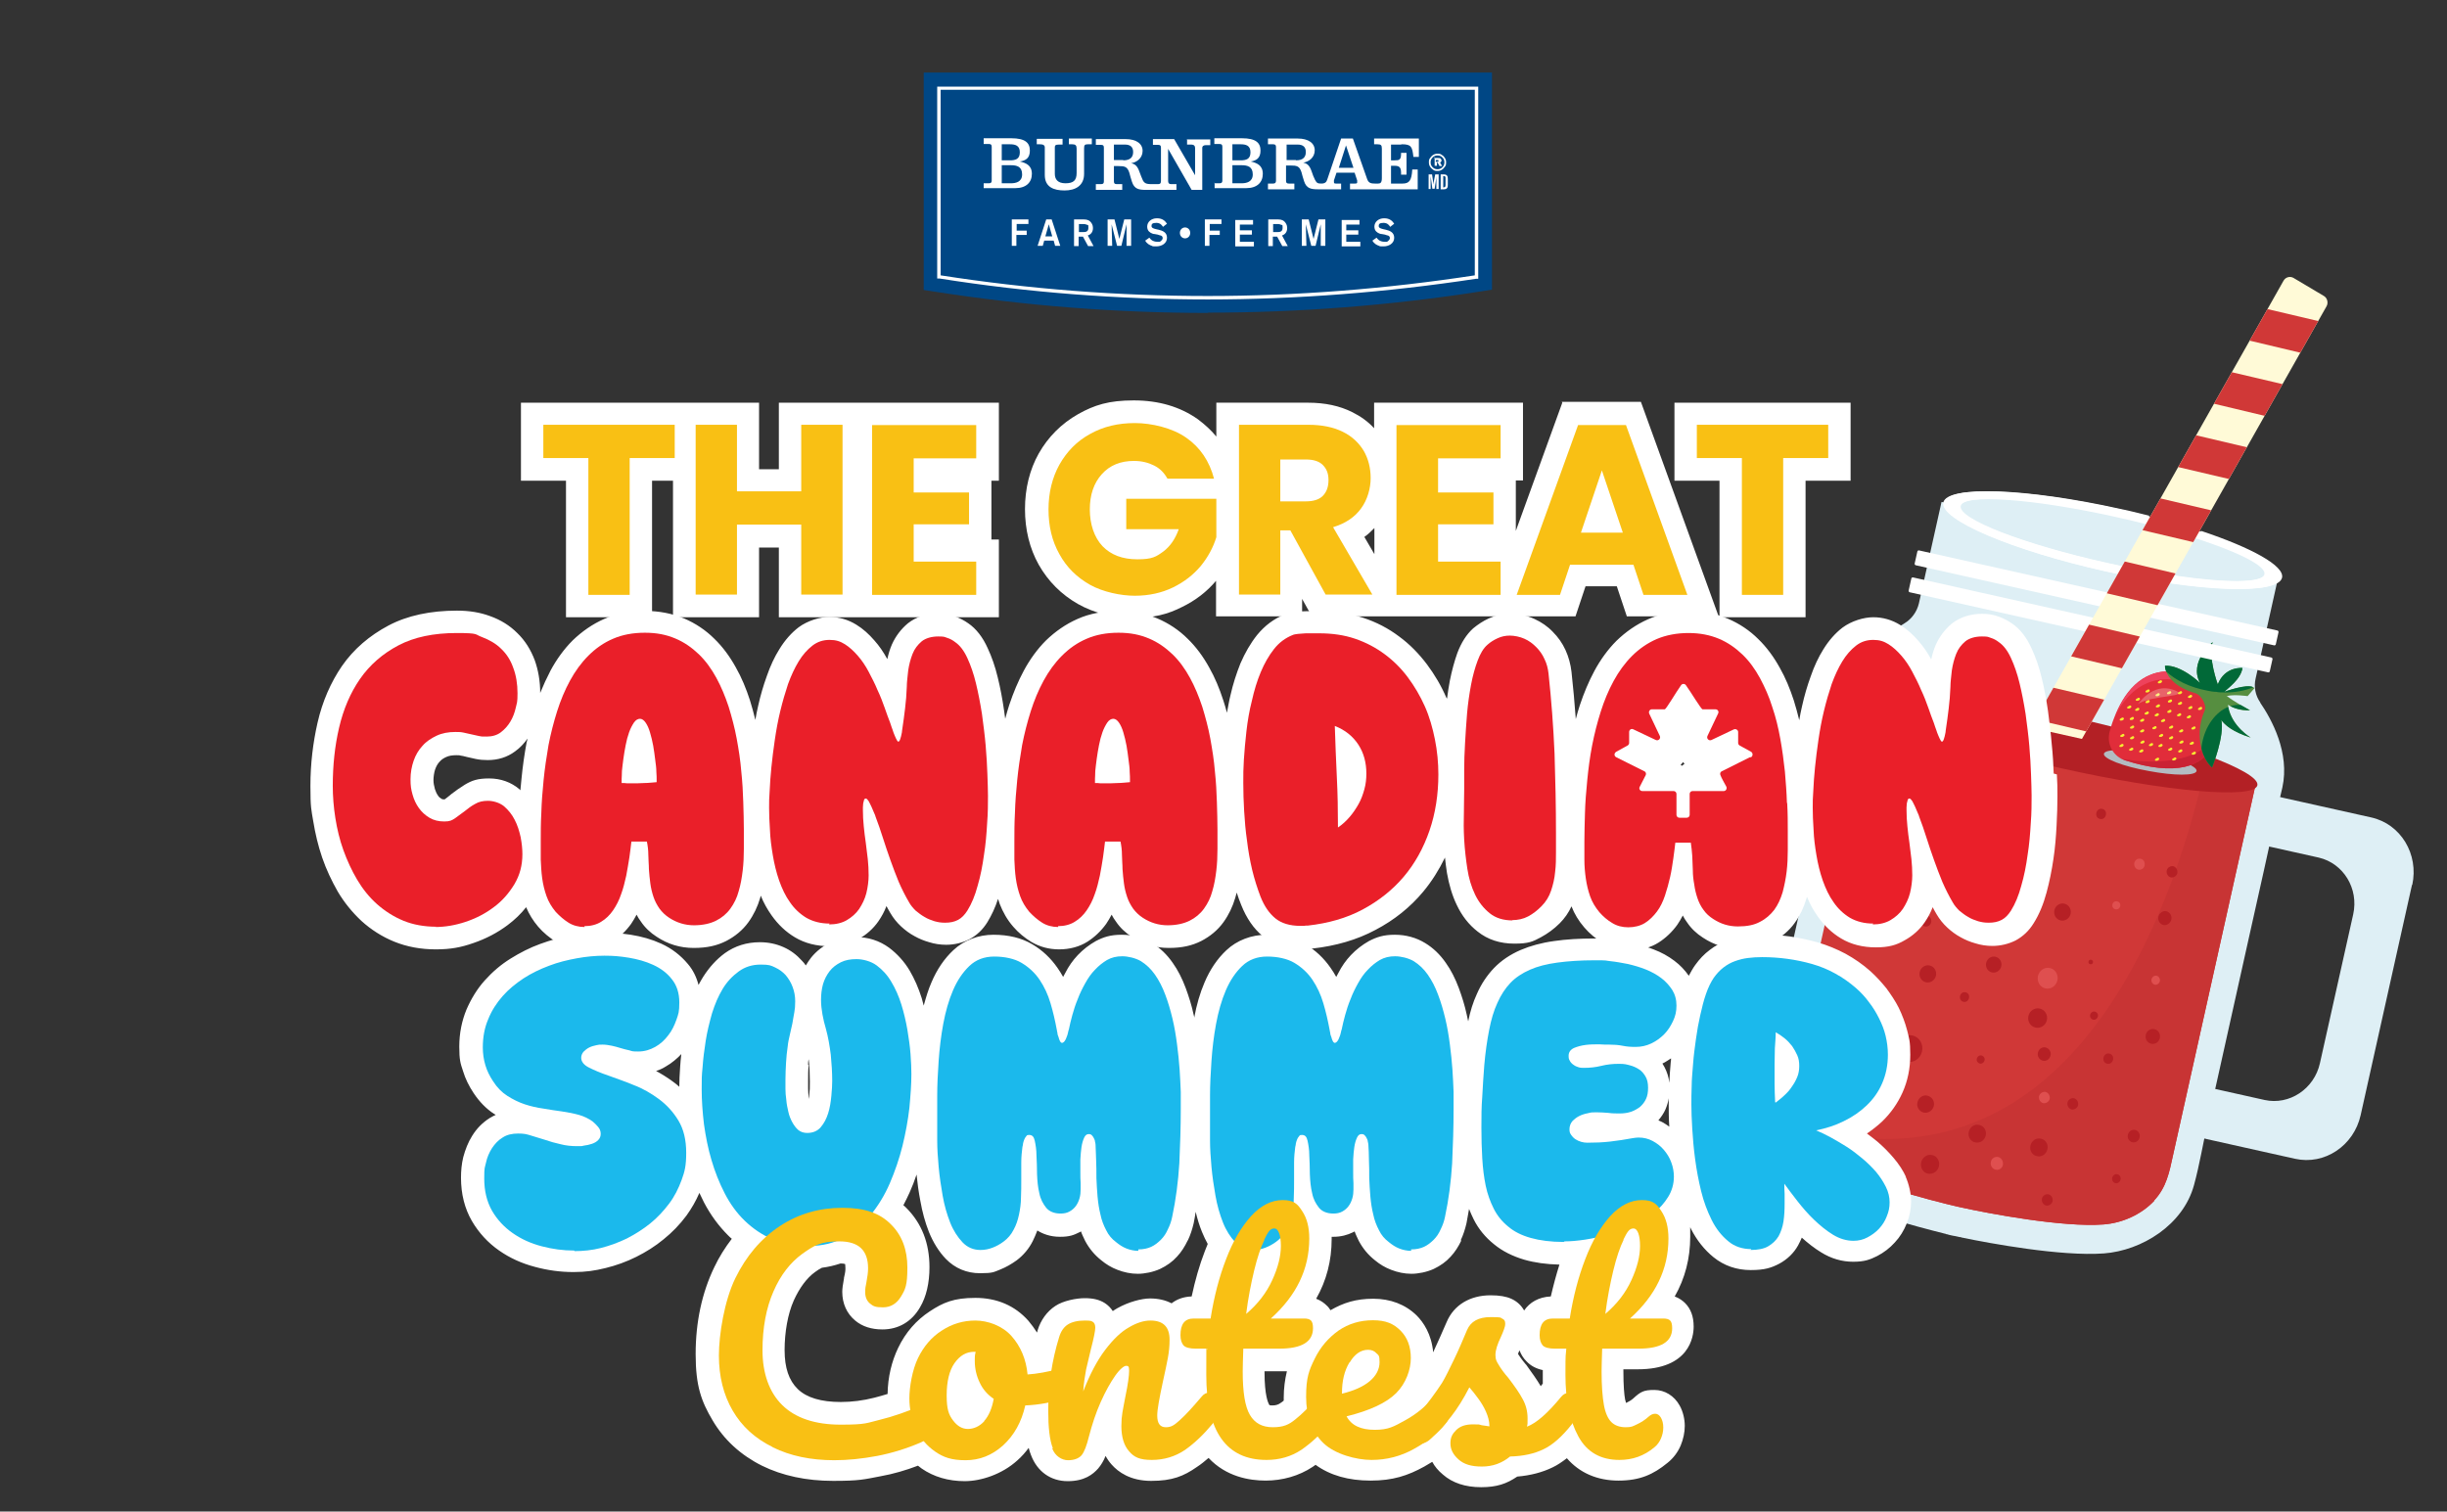<?xml version="1.0" encoding="UTF-8"?>
<svg xmlns="http://www.w3.org/2000/svg" xmlns:xlink="http://www.w3.org/1999/xlink" version="1.1" viewBox="0 0 853 527">
  <rect x="0" y="0" width="853" height="527" fill="#333333" stroke="none"/>
  <!-- Generator: Adobe Illustrator 29.5.0, SVG Export Plug-In . SVG Version: 2.1.0 Build 137)  -->
  <defs>
    <style>
      .st0 {
        fill: none;
      }

      .st1 {
        fill: #016938;
      }

      .st2 {
        fill: #b3bbc1;
        mix-blend-mode: multiply;
      }

      .st3 {
        fill: #e86369;
      }

      .st4 {
        fill: #e12d3a;
      }

      .st5 {
        fill: #f9c014;
      }

      .st6 {
        fill: #b32025;
      }

      .st7 {
        fill: #b62025;
      }

      .st8 {
        fill: #ea1f29;
      }

      .st9 {
        fill: #606060;
      }

      .st10 {
        isolation: isolate;
      }

      .st11 {
        fill: #c83434;
      }

      .st12 {
        fill: #ee425c;
      }

      .st13 {
        fill: #568e40;
      }

      .st14 {
        fill: #fff;
      }

      .st15 {
        fill: #fdf280;
      }

      .st16 {
        fill: #004785;
      }

      .st17 {
        fill: #d03837;
      }

      .st18 {
        opacity: .7;
      }

      .st19 {
        fill: #df4f4f;
      }

      .st20 {
        fill: #deeff5;
      }

      .st21 {
        fill: #f7ec32;
      }

      .st22 {
        fill: #e16a76;
      }

      .st23 {
        fill: #ca2234;
      }

      .st24 {
        fill: #fffad7;
      }

      .st25 {
        clip-path: url(#clippath);
      }

      .st26 {
        fill: #1bb9ec;
      }
    </style>
    <clipPath id="clippath">
      <path class="st24" d="M720,262.6l-10.6-6.3c-1.2-.7-1.6-2.4-.9-3.6l87.5-154.8c.7-1.3,2.3-1.7,3.5-1l10.6,6.3c1.2.7,1.6,2.4.9,3.6l-87.5,154.8c-.7,1.3-2.3,1.7-3.5,1Z"/>
    </clipPath>
  </defs>
  <g class="st10">
    <g id="Layer_1">
      <g>
        <g>
          <g>
            <path class="st0" d="M383.3,23.4h1.8c.8,0,1-.3,1-1v-11.6c0-.7-.2-1-1-1h-1.8v-2h9.6c4.9,0,6.5,1.6,6.5,4.3s-1.5,3.5-3.4,3.8h0c2.1.5,4.2,1.4,4.2,4.3s-2,5-5.8,5h-11v-2h0ZM389.5,15.3h2.8c2,0,3.5-.4,3.5-2.8s-1.6-2.8-3.5-2.8h-2.8s0,5.5,0,5.5ZM389.5,23.4h3.2c1.6,0,3.9-.4,3.9-3.1s-1.8-3.2-3.9-3.2h-3.2s0,6.2,0,6.2Z"/>
            <path class="st0" d="M392.6,124.5h1.8c.8,0,1-.3,1-1v-11.7c0-.7-.2-1-1-1h-1.8v-2h9.6c4.9,0,6.5,1.6,6.5,4.3s-1.5,3.5-3.4,3.8h0c2.1.5,4.2,1.4,4.2,4.3s-2,5-5.8,5h-11v-2h0ZM398.9,116.3h2.8c2,0,3.5-.4,3.5-2.8s-1.6-2.8-3.5-2.8h-2.8v5.5ZM398.9,124.5h3.2c1.6,0,3.9-.4,3.9-3.1s-1.8-3.2-3.9-3.2h-3.2s0,6.2,0,6.2Z"/>
            <path class="st0" d="M320,69.1v-1.8c0-.8-.3-1-1-1h-11.7c-.7,0-1,.2-1,1v1.8h-2v-9.6c0-4.9,1.6-6.5,4.3-6.5s3.5,1.5,3.8,3.4h0c.4-2.1,1.3-4.2,4.3-4.2s5,2,5,5.8v11h-2,0ZM311.9,62.8v-2.8c0-2-.4-3.5-2.8-3.5s-2.8,1.6-2.8,3.5v2.8h5.5,0ZM320,62.8v-3.2c0-1.6-.4-3.9-3.1-3.9s-3.1,1.8-3.1,3.9v3.2h6.2,0Z"/>
            <path class="st0" d="M535.6,69.1v-1.8c0-.8-.3-1-1-1h-11.7c-.7,0-1,.2-1,1v1.8h-2v-9.6c0-4.9,1.6-6.5,4.3-6.5s3.5,1.5,3.8,3.4h0c.4-2.1,1.3-4.2,4.3-4.2s5,2,5,5.8v11h-2,0ZM527.5,62.8v-2.8c0-2-.4-3.5-2.8-3.5s-2.8,1.6-2.8,3.5v2.8h5.5ZM535.6,62.8v-3.2c0-1.6-.4-3.9-3.1-3.9s-3.1,1.8-3.1,3.9v3.2h6.2,0Z"/>
            <rect class="st0" x="304.4" y="7.8" width="233.2" height="118.6"/>
          </g>
          <g>
            <g>
              <path class="st16" d="M421,109.1c-31.7,0-63.7-2.5-95.1-7.4l-3.9-.6V25.3h198.1v75.7l-3.9.6c-31.4,4.9-63.4,7.4-95.1,7.4h0Z"/>
              <path class="st14" d="M514.1,31.3v64.7c-30.7,4.7-62,7.2-93.1,7.2s-62.4-2.4-93.1-7.2V31.3h186.3M515.3,30.2h-188.6v66.9h.8c30.9,4.9,62.3,7.3,93.5,7.3s62.6-2.5,93.5-7.2h.8V30.2h0Z"/>
              <g>
                <path class="st14" d="M342.9,63.9h1.8c.8,0,1-.3,1-1v-11.7c0-.7-.2-1-1-1h-1.8v-2h9.6c4.9,0,6.5,1.6,6.5,4.3s-1.5,3.5-3.5,3.8h0c2.1.5,4.2,1.3,4.2,4.3s-2,5-5.8,5h-11v-2h0ZM349.2,55.9h2.8c2,0,3.5-.4,3.5-2.8s-1.6-2.8-3.5-2.8h-2.8v5.5ZM349.2,63.9h3.2c1.6,0,3.9-.4,3.9-3.1s-1.8-3.2-3.9-3.2h-3.2v6.2h0Z"/>
                <path class="st14" d="M423.3,63.9h1.8c.8,0,1-.3,1-1v-11.7c0-.7-.2-1-1-1h-1.8v-2h9.6c4.9,0,6.5,1.6,6.5,4.3s-1.5,3.5-3.4,3.8h0c2.1.5,4.2,1.3,4.2,4.3s-2,5-5.8,5h-11v-2h0ZM429.6,55.9h2.8c2,0,3.5-.4,3.5-2.8s-1.6-2.8-3.5-2.8h-2.8v5.5ZM429.6,63.9h3.2c1.6,0,3.9-.4,3.9-3.1s-1.8-3.2-3.9-3.2h-3.2v6.2Z"/>
                <path class="st14" d="M361.5,48.4h8.9v2h-1.2c-1.3,0-1.5.3-1.5,1v9.2c0,1.8.9,3.3,3.7,3.3s3.9-1,3.9-3.6v-8.5c0-1.1-.4-1.5-1.5-1.5h-1.2v-2h8v2h-1.4c-1.1,0-1.3.3-1.3,1.5v8.8c0,4.2-3.1,5.8-6.8,5.8s-6.9-1.1-6.9-5.4v-9.6c0-.8-.6-1.1-1.7-1.1h-1.1v-2h0v.2Z"/>
                <path class="st14" d="M413.8,48.4v2h1.5c.9,0,1.3.5,1.3,1.2v9.5h0l-7.3-12.6h-7.4v2h1.8c.8,0,1,.3,1,1v11.6c0,.7-.2,1.1-1,1.1h-1.7c-1.9,0-2.9,0-3.6-1.3-.4-.8-.8-2-1.2-3-.7-2-1.5-2.7-2.9-3h0c2-.3,4-1.8,4-4.3s-2.2-4.1-5.9-4.1h-10.4v2h1.8c.8,0,1,.3,1,1v11.7c0,.7-.2,1-1,1h-1.8v2h9.2v-2h-1.9c-.8,0-1-.3-1-1v-5.3h1.5c2.3,0,3.2.2,3.9,2.4.2.7.5,2,.9,3.1.8,2.5,2.4,2.8,4.8,2.8h10.7v-2h-1.9c-.7,0-1-.4-1-1.1v-11.2h0l8.2,14.3h3.7v-14.7c0-.5.4-.9,1.3-.9h1.5v-2h-8.2,0ZM391.5,55.8h-3.2v-5.4h3.8c2,0,2.9.9,2.9,2.6s-.9,2.9-3.4,2.9h0Z"/>
                <path class="st14" d="M488.7,50.3c3.3,0,3.6.9,4,4.4h1.9v-6.4h-15.6v2h1.1c1.3,0,1.6.3,1.6,1.5v10.3c0,1.6-.5,1.9-1.3,1.9h-1.1c-1.4,0-2.2-.2-2.7-1.5l-5-14.2h-4.1s-4.5,13.4-4.8,14.2c-.3,1-.8,1.5-2.1,1.5s-1.6-.2-2.2-1.3c-.4-.8-.9-2-1.2-3-.7-2-1.5-2.7-2.9-3h0c2-.3,4-1.8,4-4.3s-2.2-4.1-5.9-4.1h-10.4v2h1.8c.8,0,1,.3,1,1v11.7c0,.7-.3,1-1,1h-1.8v2h9.2v-2h-1.9c-.8,0-1-.3-1-1v-5.3h1.5c2.3,0,3.2.2,3.9,2.4.2.7.5,2,.9,3.1.8,2.5,2.4,2.8,4.8,2.8h8.1v-2h-1.7c-.5,0-.8,0-.8-.5s0-.4,0-.6l.9-2.7h6.3l.9,2.7c0,.2,0,.4,0,.7s-.2.4-.8.4h-1.7v2h23.6v-6.9h-1.9c-.2,3.9-1.1,4.9-3.4,4.9h-4v-6.2h1.3c1.5,0,2.2.5,2.2,2.4v.7h1.9v-7.6h-1.9v.3c0,2.2-.7,2.3-2.2,2.3h-1.3v-5.5h3.4ZM451.7,55.8h-3.2v-5.4h3.8c2,0,2.9.9,2.9,2.6s-.9,2.9-3.4,2.9h0ZM466.7,58.5l2.5-7.8h0l2.6,7.8h-5.1,0Z"/>
              </g>
              <g>
                <path class="st14" d="M354.3,80.4h3.6v1.5h-3.6v3.8h-1.6v-9.2h5.8v1.6h-4.1v2.3h0Z"/>
                <path class="st14" d="M367.2,83.9h-3.2l-.5,1.8h-1.8l3-9.2h1.9l3,9.2h-1.8l-.5-1.8h0ZM366.8,82.4l-1.2-4.2-1.2,4.2h2.5,0Z"/>
                <path class="st14" d="M374.4,76.5h2.8c1.2,0,2,0,2.8.7.5.5,1,1.2,1,2.3,0,1.8-1.2,2.4-1.8,2.6l2,3.7h-1.9l-1.8-3.3h-1.5v3.3h-1.6v-9.2h0ZM376.1,78v2.9h1.7c.4,0,1.6,0,1.6-1.4s0-.9-.7-1.2c-.4-.2-.8-.2-1.8-.2h-.8Z"/>
                <path class="st14" d="M394.3,76.5v9.2h-1.6v-7.5c0,0-1.8,7.5-1.8,7.5h-1.5l-1.9-7.5.2,7.5h-1.6v-9.2h2.4l1.7,6.8,1.7-6.8h2.4,0Z"/>
                <path class="st14" d="M400.7,82.9c.2.3.9,1.4,2.8,1.4s.6,0,1-.2c.6-.3.8-.8.8-1.1,0-.6-.4-.8-.7-.9q-.2,0-1-.3l-1.1-.2c-.6,0-.8-.2-1.1-.3-.4-.2-1.5-.7-1.5-2.3s1.4-2.9,3.4-2.9,2.9,1,3.5,1.9l-1.4,1.1c-.3-.5-.9-1.4-2.3-1.4s-1.7.4-1.7,1.1.8.9,1.6,1.1l.9.2c1.2.3,2.9.8,2.9,2.8s-1.9,3-3.7,3-1,0-1.6-.2-1.6-.6-2.3-1.8l1.4-1h0Z"/>
                <path class="st14" d="M413.1,79.3c1,0,1.8.8,1.8,1.9s-.8,1.9-1.8,1.9-1.8-.8-1.8-1.9.8-1.9,1.8-1.9Z"/>
                <path class="st14" d="M421.6,80.4h3.6v1.5h-3.6v3.8h-1.6v-9.2h5.8v1.6h-4.1v2.3h0Z"/>
                <path class="st14" d="M432.2,78.1v2.2h4.2v1.5h-4.2v2.5h4.9v1.6h-6.5v-9.2h6.2v1.6h-4.6,0Z"/>
                <path class="st14" d="M442.1,76.5h2.8c1.2,0,2,0,2.8.7.5.5,1,1.2,1,2.3,0,1.8-1.2,2.4-1.8,2.6l2,3.7h-1.9l-1.8-3.3h-1.5v3.3h-1.6v-9.2h0ZM443.8,78v2.9h1.7c.4,0,1.6,0,1.6-1.4s0-.9-.7-1.2c-.4-.2-.8-.2-1.8-.2h-.8Z"/>
                <path class="st14" d="M462,76.5v9.2h-1.6v-7.5c0,0-1.8,7.5-1.8,7.5h-1.5l-1.9-7.5.2,7.5h-1.6v-9.2h2.4l1.7,6.8,1.7-6.8h2.4,0Z"/>
                <path class="st14" d="M469.3,78.1v2.2h4.2v1.5h-4.2v2.5h4.9v1.6h-6.5v-9.2h6.2v1.6h-4.6,0Z"/>
                <path class="st14" d="M479.9,82.9c.2.3.9,1.4,2.8,1.4s.6,0,1-.2c.6-.3.8-.8.8-1.1,0-.6-.4-.8-.7-.9q-.2,0-1-.3l-1.1-.2c-.6,0-.8-.2-1.1-.3-.4-.2-1.5-.7-1.5-2.3s1.4-2.9,3.4-2.9,2.9,1,3.5,1.9l-1.4,1.1c-.3-.5-.9-1.4-2.3-1.4s-1.7.4-1.7,1.1.8.9,1.6,1.1l.9.2c1.2.3,2.9.8,2.9,2.8s-1.9,3-3.7,3-1,0-1.6-.2-1.6-.6-2.3-1.8l1.4-1h0Z"/>
              </g>
            </g>
            <path class="st14" d="M504.1,56.6c0,.5,0,1-.4,1.5s-.6.8-1.1,1.1-.9.4-1.5.4-1,0-1.5-.4-.8-.6-1.1-1.1-.4-.9-.4-1.5,0-1,.4-1.5.6-.8,1.1-1.1.9-.4,1.5-.4,1,0,1.5.4c.5.3.8.6,1.1,1.1s.4.9.4,1.5ZM503.5,56.6c0-.7-.2-1.2-.7-1.7s-1-.7-1.7-.7-1.2.2-1.7.7-.7,1-.7,1.7.2,1.2.7,1.7,1,.7,1.7.7,1.2-.2,1.7-.7.7-1,.7-1.7ZM499.9,55.1h1.4c.4,0,.7,0,.9.2s.3.4.3.6,0,.4-.2.5c0,.2-.4.3-.6.3,0,0,.2,0,.3,0,0,0,.2.2.2.3,0,0,.2.3.5.9h-.9c-.3-.6-.5-.9-.6-1.1,0,0-.2-.2-.3-.2s0,0,0,0v1.2h-.8v-3.1h0l-.2.3ZM500.6,56.4h.3c.2,0,.4,0,.5,0s0-.2,0-.3,0-.2,0-.3-.2,0-.5,0h-.4v.8h0Z"/>
            <g>
              <path class="st14" d="M500.7,64v-2.6h0c0,.9-.4,3-.6,4.4h-.8c-.2-1.4-.5-3.5-.6-4.4h0v4.5h-.7v-5.1h1.2c.2,1.3.4,2.8.5,3.5h0c0-.7.4-2.3.6-3.5h1.2v5.1h-.8v-2h0Z"/>
              <path class="st14" d="M502.2,60.8h1.1c1.1,0,1.4.6,1.4,1.5v2c0,.8,0,1.7-1.4,1.7h-1.1v-5.1ZM503,65.3h.3c.5,0,.6-.3.6-.9v-2.2c0-.5,0-.8-.6-.8h-.2v3.8h0Z"/>
            </g>
          </g>
        </g>
        <g>
          <g>
            <path class="st20" d="M840.8,308.5l-17.9,80.3c-2.4,10.7-12.6,17.5-22.9,15.2l-47.5-10.6c-10.3-2.3-16.6-12.8-14.3-23.5l.6-2.5c2.2,3.5,5.6,6.1,9.8,7l40.8,9.1c8.6,1.9,17.3-3.8,19.3-12.8l11.6-51.9c2-9-3.4-17.8-12-19.8l-40.8-9.1c-4.2-.9-8.4,0-11.9,2.2l.6-2.5c2.4-10.7,12.6-17.5,22.9-15.2l47.5,10.6c10.3,2.3,16.6,12.8,14.3,23.5Z"/>
            <path class="st9" d="M755.6,292.1l-16.8,75.3c-2.3-3.6-3.2-8.2-2.2-12.8l11.6-51.9c1-4.6,3.8-8.3,7.4-10.6Z"/>
            <g>
              <path class="st20" d="M787.9,244.9c-1.7-2.4-2.3-5.5-1.6-8.4l7.9-35.4-117.4-26.1-7.9,35.4c-.7,2.9-2.5,5.4-5,6.9-5.9,3.5-16.8,11.3-19.5,23.5-2.4,11-4.9,22-7.3,33-4.7,21.3-9.5,42.5-14.2,63.8-2,9-4,18-6,27-2.3,10.1-5.6,20.2-1.7,30.4,3.2,8.2,9.2,15.1,16.6,19.3,13,7.3,36.9,13.5,46.1,15.8.2,0,.4.1.6.2.3,0,.6.1.8.2,1.2.3,1.9.4,1.9.4,0,0,.7.1,1.9.4.2,0,.5,0,.8.2.2,0,.4,0,.6.1,8.8,1.8,33.8,6.5,48.9,5.4,13.2-1,27.6-9.9,31.4-23.8,2-7.3,3.2-14.9,4.9-22.3,4.6-20.7,9.2-41.4,13.8-62,3.7-16.5,7.4-33.1,11-49.6.4-1.6.7-3.1,1.1-4.7,2.7-12.2-3.8-23.9-7.7-29.6Z"/>
              <path class="st17" d="M751,418.6c-4.6,4.9-11.2,7.8-17.7,8.3-14.2,1.1-40.5-3.9-49.5-5.9-.3,0-32.4-7.3-47.3-15.7-5.9-3.3-9.7-7.9-11.6-13.3-1.8-5.3-1.9-11.3-.4-17.6,5.8-25.4,11.3-50.9,17-76.4l12-54.1,132.8,29.6-28.8,129.3c-1.3,6-2.3,11.2-6.6,15.8Z"/>
              <path class="st11" d="M751,418.6c-4.6,4.9-11.2,7.8-17.7,8.3-14.2,1.1-40.5-3.9-49.5-5.9-.3,0-32.4-7.3-47.3-15.7-5.9-3.3-9.7-7.9-11.6-13.3,92.9,28.1,129.4-66.4,141.9-116.5,11.6.9,18.9.3,19.5-2.1l-28.8,129.3c-1.3,6-2.3,11.2-6.6,15.8Z"/>
              <ellipse class="st14" cx="735.7" cy="188.1" rx="11.1" ry="60.3" transform="translate(392.2 865.3) rotate(-77.4)"/>
              <ellipse class="st20" cx="735.7" cy="188.1" rx="8.2" ry="54.4" transform="translate(392.2 865.3) rotate(-77.4)"/>
              <ellipse class="st6" cx="720" cy="258.7" rx="9.1" ry="68" transform="translate(311 905.2) rotate(-77.4)"/>
              <ellipse class="st7" cx="687.8" cy="288.4" rx="2" ry="1.9" transform="translate(256.8 897.1) rotate(-77.4)"/>
              <path class="st7" d="M675.1,302.4c-.3,1.3.5,2.6,1.7,2.9s2.5-.6,2.8-1.9-.5-2.6-1.7-2.9c-1.2-.3-2.5.6-2.8,1.9Z"/>
              <ellipse class="st7" cx="718.4" cy="317.6" rx="3" ry="2.9" transform="translate(252.3 949.8) rotate(-77.4)"/>
              <ellipse class="st7" cx="728.3" cy="334.9" rx=".8" ry=".8" transform="translate(243.1 973.1) rotate(-77.4)"/>
              <path class="st7" d="M728.6,353.8c-.2.8.3,1.5,1,1.7s1.5-.3,1.7-1.1c.2-.8-.3-1.5-1-1.7s-1.5.3-1.7,1.1Z"/>
              <ellipse class="st7" cx="709.8" cy="354.6" rx="3.4" ry="3.3" transform="translate(209.4 970.3) rotate(-77.4)"/>
              <ellipse class="st7" cx="694.4" cy="335.9" rx="2.8" ry="2.7" transform="translate(215.7 940.7) rotate(-77.4)"/>
              <ellipse class="st7" cx="684.3" cy="347.2" rx="1.7" ry="1.6" transform="translate(196.7 939.7) rotate(-77.4)"/>
              <ellipse class="st7" cx="671.5" cy="339.1" rx="3" ry="2.9" transform="translate(194.6 920.9) rotate(-77.4)"/>
              <path class="st7" d="M669.6,320.7c-.2,1,.4,2.1,1.4,2.3s2-.4,2.2-1.5c.2-1-.4-2.1-1.4-2.3-1-.2-2,.4-2.2,1.5Z"/>
              <ellipse class="st7" cx="665.2" cy="365.2" rx="4.7" ry="4.5" transform="translate(164.1 935.1) rotate(-77.4)"/>
              <path class="st7" d="M668.4,384.3c-.4,1.6.6,3.2,2.2,3.6,1.6.3,3.1-.7,3.5-2.3.4-1.6-.6-3.2-2.2-3.6s-3.1.7-3.5,2.3Z"/>
              <path class="st7" d="M686.3,394.6c-.4,1.7.6,3.4,2.3,3.7s3.2-.7,3.6-2.4-.6-3.4-2.3-3.7c-1.6-.4-3.2.7-3.6,2.4Z"/>
              <path class="st7" d="M707.8,399.4c-.4,1.7.6,3.4,2.3,3.7,1.6.4,3.2-.7,3.6-2.4.4-1.7-.6-3.4-2.3-3.7-1.6-.4-3.2.7-3.6,2.4Z"/>
              <path class="st7" d="M720.7,384.4c-.2,1.1.4,2.1,1.4,2.4,1,.2,2.1-.5,2.3-1.5.2-1.1-.4-2.1-1.4-2.4-1-.2-2.1.5-2.3,1.5Z"/>
              <path class="st7" d="M710.4,367c-.3,1.3.5,2.5,1.7,2.8,1.2.3,2.4-.5,2.7-1.8.3-1.3-.5-2.5-1.7-2.8s-2.4.5-2.7,1.8Z"/>
              <path class="st7" d="M705,299.1c-.3,1.6.6,3.1,2.1,3.4s3-.7,3.3-2.2-.6-3.1-2.1-3.4c-1.5-.3-3,.7-3.3,2.2Z"/>
              <ellipse class="st7" cx="731.9" cy="283.5" rx="1.8" ry="1.7" transform="translate(296.1 936.2) rotate(-77.4)"/>
              <path class="st7" d="M755.3,303.5c-.2,1.1.4,2.1,1.4,2.4,1,.2,2.1-.5,2.3-1.5s-.4-2.1-1.4-2.4c-1-.2-2.1.5-2.3,1.5Z"/>
              <path class="st7" d="M752.4,319.6c-.3,1.3.5,2.6,1.7,2.9s2.5-.6,2.8-1.9c.3-1.3-.5-2.6-1.7-2.9s-2.5.6-2.8,1.9Z"/>
              <path class="st7" d="M748,360.8c-.3,1.4.5,2.8,1.9,3.1,1.4.3,2.7-.6,3-2,.3-1.4-.5-2.8-1.9-3.1-1.4-.3-2.7.6-3,2Z"/>
              <ellipse class="st7" cx="743.2" cy="395.6" rx="2.2" ry="2.1" transform="translate(195.6 1035.1) rotate(-77.4)"/>
              <path class="st7" d="M736.3,410.6c-.2.9.3,1.7,1.1,1.9s1.6-.4,1.8-1.2c.2-.9-.3-1.7-1.1-1.9-.8-.2-1.6.4-1.8,1.2Z"/>
              <path class="st7" d="M711.8,417.9c-.2,1.1.4,2.1,1.4,2.4,1,.2,2.1-.5,2.3-1.5.2-1.1-.4-2.1-1.4-2.4-1-.2-2.1.5-2.3,1.5Z"/>
              <ellipse class="st7" cx="734.4" cy="368.6" rx="1.8" ry="1.7" transform="translate(215 1005.4) rotate(-77.4)"/>
              <path class="st22" d="M738.4,309.5l1.4.3,1.4.3-1.4-.3-1.4-.3Z"/>
              <path class="st7" d="M689.1,369.1c-.2.8.3,1.5,1,1.7.7.2,1.5-.3,1.7-1.1s-.3-1.5-1-1.7c-.7-.2-1.5.3-1.7,1.1Z"/>
              <path class="st7" d="M669.7,405.3c-.4,1.8.7,3.6,2.4,3.9s3.4-.8,3.8-2.6c.4-1.8-.7-3.6-2.4-3.9-1.7-.4-3.4.8-3.8,2.6Z"/>
              <path class="st7" d="M648.5,400.5c-.4,1.7.7,3.4,2.3,3.8s3.3-.7,3.7-2.5c.4-1.7-.7-3.4-2.3-3.8-1.7-.4-3.3.7-3.7,2.5Z"/>
              <path class="st7" d="M635,391.9c-.3,1.2.4,2.4,1.6,2.6,1.1.3,2.3-.5,2.6-1.7.3-1.2-.4-2.4-1.6-2.6-1.1-.3-2.3.5-2.6,1.7Z"/>
              <path class="st7" d="M648.8,327.2c-.2.8.3,1.5,1,1.7.7.2,1.5-.3,1.6-1.1s-.3-1.5-1-1.7c-.7-.2-1.5.3-1.6,1.1Z"/>
              <path class="st7" d="M665.4,278.5c-.2,1.1.4,2.2,1.5,2.4,1.1.2,2.1-.5,2.3-1.6.2-1.1-.4-2.2-1.5-2.4-1.1-.2-2.1.5-2.3,1.6Z"/>
              <path class="st7" d="M678.6,274.8c-.2.7.3,1.4,1,1.6s1.4-.3,1.5-1c.2-.7-.3-1.4-1-1.6-.7-.2-1.4.3-1.5,1Z"/>
              <g>
                <path class="st19" d="M744,300.9c-.2,1,.4,2.1,1.4,2.3s2-.4,2.2-1.5-.4-2.1-1.4-2.3-2,.4-2.2,1.5Z"/>
                <path class="st19" d="M689.5,303.3c-.3,1.2.5,2.5,1.7,2.7,1.2.3,2.4-.5,2.7-1.8.3-1.2-.5-2.5-1.7-2.7-1.2-.3-2.4.5-2.7,1.8Z"/>
                <path class="st19" d="M710.4,340.3c-.4,1.9.7,3.9,2.6,4.3,1.9.4,3.7-.8,4.2-2.8.4-1.9-.7-3.9-2.6-4.3-1.9-.4-3.7.8-4.2,2.8Z"/>
                <path class="st19" d="M750,341.4c-.2.8.3,1.7,1.1,1.9s1.6-.4,1.8-1.2-.3-1.7-1.1-1.9c-.8-.2-1.6.4-1.8,1.2Z"/>
                <path class="st19" d="M710.8,382.2c-.2,1.1.4,2.1,1.4,2.4,1,.2,2.1-.5,2.3-1.5s-.4-2.1-1.4-2.4c-1-.2-2.1.5-2.3,1.5Z"/>
                <path class="st19" d="M694,405.1c-.3,1.2.5,2.4,1.6,2.7,1.2.3,2.4-.5,2.6-1.7s-.5-2.4-1.6-2.7c-1.2-.3-2.4.5-2.6,1.7Z"/>
                <path class="st19" d="M656.2,381.1c-.4,1.7.6,3.3,2.2,3.7,1.6.4,3.2-.7,3.6-2.4.4-1.7-.6-3.3-2.2-3.7s-3.2.7-3.6,2.4Z"/>
                <path class="st19" d="M649.9,343.7c-.4,1.8.7,3.5,2.3,3.8s3.4-.7,3.7-2.5-.7-3.5-2.3-3.8c-1.7-.4-3.4.7-3.7,2.5Z"/>
                <ellipse class="st19" cx="737.2" cy="315.3" rx="1.4" ry="1.4" transform="translate(269.2 966.3) rotate(-77.4)"/>
                <ellipse class="st19" cx="678" cy="288.2" rx="1.9" ry="1.8" transform="translate(249.4 887.4) rotate(-77.4)"/>
              </g>
              <path class="st14" d="M767.3,185.1l-1.4,2.5c14.9,4.8,24.5,9.6,23.8,12.5-.7,3.2-13.4,3.2-31.3.6-.5,0-.9-.1-1.4-.2-6.8-1-14.3-2.4-22.2-4.2-29.3-6.5-52.3-15.4-51.3-19.9,1-4.5,25.6-2.8,54.9,3.8,3.2.7,6.3,1.4,9.3,2.2l1.5-2.6c-3.3-.8-6.7-1.7-10.2-2.4-32.5-7.2-60-8.2-61.3-2.2-1.3,6,23.9,16.7,56.5,24,32.5,7.2,60,8.2,61.3,2.2.9-4.1-10.5-10.4-28.2-16.3Z"/>
              <g class="st18">
                <g>
                  <path class="st14" d="M658.3,274.3c1.8.3,3.6-.5,4.6-2.1,1-1.6,1.2-3.5,1.5-5.4,1.4-8.2,5-16,10.1-22.4,1-1.3,2.1-2.5,2.5-4.1.4-1.6-.3-3.6-1.9-3.9-1.4-.3-2.7.8-3.7,1.9-8.7,9.3-13.6,16.4-15.8,30.9,0,0-.1,4.7,2.6,5.1Z"/>
                  <path class="st14" d="M678.4,231c1.3-2.3,3.1-4.3,5.3-5.7,1.3-.9,3.1-1.5,4.4-.6,1.2.9,1.4,2.8.7,4.2-.7,1.4-1.9,2.4-3.2,3.4-1.3,1-2.7,2-4.3,2-1.6,0-3.2-1.6-2.6-3.2h-.3Z"/>
                </g>
              </g>
              <g>
                <path class="st2" d="M765.7,268.8c-.3,1.7-7.8,1.7-16.7,0-8.9-1.6-15.9-4.3-15.6-6s7.8-1.7,16.7,0c8.9,1.6,15.9,4.3,15.6,6Z"/>
                <g>
                  <path class="st4" d="M771.8,257.6c-.1.7-.3,1.4-.6,2-2.9,7.8-12.9,11.1-30.4,5.5-.5-.2-1-.4-1.4-.6h0c-3.3-1.8-5-5.6-4-9.4.4-1.5.9-3.2,1.6-4.9,0,0,0,0,0,0,3.1-8.1,9.1-16.9,20.5-16.1,4.2.3,7.7,2.8,10.3,6.4,3.5,4.9,5.2,11.7,4,17.1Z"/>
                  <path class="st12" d="M767.8,240.5c-21.3-11.8-30.2,8.3-30.7,9.7,3.1-8.1,9.1-16.9,20.5-16.1,4.2.3,7.7,2.8,10.3,6.4Z"/>
                  <path class="st23" d="M771.8,257.6c-.1.7-.3,1.4-.6,2-2.9,7.8-12.9,11.1-30.4,5.5-.5-.2-1-.4-1.4-.6,0,0,23.3,4.9,32.4-7Z"/>
                  <path class="st3" d="M745.3,245.5s5-7.6,12.3-5c7.3,2.6-8,1.7-12.3,5Z"/>
                  <g>
                    <path class="st21" d="M760.6,241.2c0-.2-.3-.3-.5-.2-.2,0-.4.2-.5.3-.2,0-.4.2-.4.4,0,.1,0,.3.2.3.2.1.4,0,.6,0,.2,0,.4-.2.5-.3.2,0,.2-.4.1-.5Z"/>
                    <path class="st21" d="M763.7,249.6c0-.2-.3-.3-.5-.2-.2,0-.4.2-.5.3-.2,0-.4.2-.4.4,0,.1,0,.3.2.3.2.1.4,0,.6,0,.2,0,.4-.2.5-.3.2,0,.2-.4.1-.5Z"/>
                    <path class="st21" d="M756.9,247.7c0-.2-.3-.3-.5-.2-.2,0-.4.2-.5.3-.2,0-.4.2-.4.4,0,.1,0,.3.2.3.2.1.4,0,.6,0,.2,0,.4-.2.5-.3.2,0,.2-.4.1-.5Z"/>
                    <path class="st21" d="M760.6,244.9c0-.2-.3-.3-.5-.2-.2,0-.4.2-.5.3-.2,0-.4.2-.4.4,0,.1,0,.3.2.3.2.1.4,0,.6,0,.2,0,.4-.2.5-.3.2,0,.2-.4.1-.5Z"/>
                    <path class="st21" d="M764.1,242.5c0-.2-.3-.3-.5-.2-.2,0-.4.2-.5.3-.2,0-.4.2-.4.4,0,.1,0,.3.2.3.2.1.4,0,.6,0,.2,0,.4-.2.5-.3.2,0,.2-.4.1-.5Z"/>
                    <path class="st21" d="M760.3,248.9c0-.2-.3-.3-.5-.2-.2,0-.4.2-.5.3-.2,0-.4.2-.4.4,0,.1,0,.3.2.3.2.1.4,0,.6,0,.2,0,.4-.2.5-.3.2,0,.2-.4.1-.5Z"/>
                    <path class="st21" d="M742.9,246.2c0-.2-.3-.3-.5-.2-.2,0-.4.2-.5.3-.2,0-.4.2-.4.4,0,.1,0,.3.2.3.2.1.4,0,.6,0,.2,0,.4-.2.5-.3.2,0,.2-.4.1-.5Z"/>
                    <path class="st21" d="M764.2,246.4c0-.2-.3-.3-.5-.2-.2,0-.4.2-.5.3-.2,0-.4.2-.4.4,0,.1,0,.3.2.3.2.1.4,0,.6,0,.2,0,.4-.2.5-.3.2,0,.2-.4.1-.5Z"/>
                    <path class="st21" d="M757.1,244.1c0-.2-.3-.3-.5-.2-.2,0-.4.2-.5.3-.2,0-.4.2-.4.4,0,.1,0,.3.2.3.2.1.4,0,.6,0,.2,0,.4-.2.5-.3.2,0,.2-.4.1-.5Z"/>
                    <path class="st15" d="M756.8,241.2c0-.2-.3-.3-.5-.2-.2,0-.4.2-.5.3-.2,0-.4.2-.4.4,0,.1,0,.3.2.3.2.1.4,0,.6,0,.2,0,.4-.2.5-.3.2,0,.2-.4.1-.5Z"/>
                    <path class="st21" d="M757.5,253.2c0-.2-.3-.3-.5-.2-.2,0-.4.2-.5.3-.2,0-.4.2-.4.4,0,.1,0,.3.2.3.2.1.4,0,.6,0,.2,0,.4-.2.5-.3.2,0,.2-.4.1-.5Z"/>
                    <path class="st21" d="M754.7,250.9c0-.2-.3-.3-.5-.2-.2,0-.4.2-.5.3-.2,0-.4.2-.4.4,0,.1,0,.3.2.3.2.1.4,0,.6,0,.2,0,.4-.2.5-.3.2,0,.2-.4.1-.5Z"/>
                    <path class="st21" d="M758.6,264.3c0-.2-.3-.3-.5-.2-.2,0-.4.2-.5.3-.2,0-.4.2-.4.4,0,.1,0,.3.2.3.2.1.4,0,.6,0,.2,0,.4-.2.5-.3.2,0,.2-.4.1-.5Z"/>
                    <path class="st21" d="M760.7,261.5c0-.2-.3-.3-.5-.2-.2,0-.4.2-.5.3-.2,0-.4.2-.4.4,0,.1,0,.3.2.3.2.1.4,0,.6,0,.2,0,.4-.2.5-.3.2,0,.2-.4.1-.5Z"/>
                    <path class="st21" d="M753.8,259.6c0-.2-.3-.3-.5-.2-.2,0-.4.2-.5.3-.2,0-.4.2-.4.4,0,.1,0,.3.2.3.2.1.4,0,.6,0,.2,0,.4-.2.5-.3.2,0,.2-.4.1-.5Z"/>
                    <path class="st21" d="M757.5,256.9c0-.2-.3-.3-.5-.2-.2,0-.4.2-.5.3-.2,0-.4.2-.4.4,0,.1,0,.3.2.3.2.1.4,0,.6,0,.2,0,.4-.2.5-.3.2,0,.2-.4.1-.5Z"/>
                    <path class="st21" d="M761,254.5c0-.2-.3-.3-.5-.2-.2,0-.4.2-.5.3-.2,0-.4.2-.4.4,0,.1,0,.3.2.3.2.1.4,0,.6,0,.2,0,.4-.2.5-.3.2,0,.2-.4.1-.5Z"/>
                    <path class="st21" d="M767.6,246.7c0-.2-.3-.3-.5-.2-.2,0-.4.2-.5.3-.2,0-.4.2-.4.4,0,.1,0,.3.2.3.2.1.4,0,.6,0,.2,0,.4-.2.5-.3.2,0,.2-.4.1-.5Z"/>
                    <path class="st21" d="M757.2,260.9c0-.2-.3-.3-.5-.2-.2,0-.4.2-.5.3-.2,0-.4.2-.4.4,0,.1,0,.3.2.3.2.1.4,0,.6,0,.2,0,.4-.2.5-.3.2,0,.2-.4.1-.5Z"/>
                    <path class="st21" d="M761.1,258.4c0-.2-.3-.3-.5-.2-.2,0-.4.2-.5.3-.2,0-.4.2-.4.4,0,.1,0,.3.2.3.2.1.4,0,.6,0,.2,0,.4-.2.5-.3.2,0,.2-.4.1-.5Z"/>
                    <path class="st21" d="M765.4,262.3c0-.2-.3-.3-.5-.2-.2,0-.4.2-.5.3-.2,0-.4.2-.4.4,0,.1,0,.3.2.3.2.1.4,0,.6,0,.2,0,.4-.2.5-.3.2,0,.2-.4.1-.5Z"/>
                    <path class="st21" d="M754,256.1c0-.2-.3-.3-.5-.2-.2,0-.4.2-.5.3-.2,0-.4.2-.4.4,0,.1,0,.3.2.3.2.1.4,0,.6,0,.2,0,.4-.2.5-.3.2,0,.2-.4.1-.5Z"/>
                    <path class="st21" d="M750.5,259.3c0-.2-.3-.3-.5-.2-.2,0-.4.2-.5.3-.2,0-.4.2-.4.4,0,.1,0,.3.2.3.2.1.4,0,.6,0,.2,0,.4-.2.5-.3.2,0,.2-.4.1-.5Z"/>
                    <path class="st21" d="M751.7,253.4c0-.2-.3-.3-.5-.2-.2,0-.4.2-.5.3-.2,0-.4.2-.4.4,0,.1,0,.3.2.3.2.1.4,0,.6,0,.2,0,.4-.2.5-.3.2,0,.2-.4.1-.5Z"/>
                    <path class="st21" d="M765.3,253.5c0-.2-.3-.3-.5-.2-.2,0-.4.2-.5.3-.2,0-.4.2-.4.4,0,.1,0,.3.2.3.2.1.4,0,.6,0,.2,0,.4-.2.5-.3.2,0,.2-.4.1-.5Z"/>
                    <path class="st21" d="M749.3,240.6c0-.2-.3-.3-.5-.2-.2,0-.4.2-.5.3-.2,0-.4.2-.4.4,0,.1,0,.3.2.3.2.1.4,0,.6,0,.2,0,.4-.2.5-.3.2,0,.2-.4.1-.5Z"/>
                    <path class="st21" d="M752.5,248.9c0-.2-.3-.3-.5-.2-.2,0-.4.2-.5.3-.2,0-.4.2-.4.4,0,.1,0,.3.2.3.2.1.4,0,.6,0,.2,0,.4-.2.5-.3.2,0,.2-.4.1-.5Z"/>
                    <path class="st21" d="M745.7,247c0-.2-.3-.3-.5-.2-.2,0-.4.2-.5.3-.2,0-.4.2-.4.4,0,.1,0,.3.2.3.2.1.4,0,.6,0,.2,0,.4-.2.5-.3.2,0,.2-.4.1-.5Z"/>
                    <path class="st21" d="M749.3,244.3c0-.2-.3-.3-.5-.2-.2,0-.4.2-.5.3-.2,0-.4.2-.4.4,0,.1,0,.3.2.3.2.1.4,0,.6,0,.2,0,.4-.2.5-.3.2,0,.2-.4.1-.5Z"/>
                    <path class="st15" d="M752.8,241.9c0-.2-.3-.3-.5-.2-.2,0-.4.2-.5.3-.2,0-.4.2-.4.4,0,.1,0,.3.2.3.2.1.4,0,.6,0,.2,0,.4-.2.5-.3.2,0,.2-.4.1-.5Z"/>
                    <path class="st21" d="M749,248.3c0-.2-.3-.3-.5-.2-.2,0-.4.2-.5.3-.2,0-.4.2-.4.4,0,.1,0,.3.2.3.2.1.4,0,.6,0,.2,0,.4-.2.5-.3.2,0,.2-.4.1-.5Z"/>
                    <path class="st21" d="M747.4,250.8c0-.2-.3-.3-.5-.2-.2,0-.4.2-.5.3-.2,0-.4.2-.4.4,0,.1,0,.3.2.3.2.1.4,0,.6,0,.2,0,.4-.2.5-.3.2,0,.2-.4.1-.5Z"/>
                    <path class="st21" d="M752.9,245.8c0-.2-.3-.3-.5-.2-.2,0-.4.2-.5.3-.2,0-.4.2-.4.4,0,.1,0,.3.2.3.2.1.4,0,.6,0,.2,0,.4-.2.5-.3.2,0,.2-.4.1-.5Z"/>
                    <path class="st21" d="M764.7,258.8c0-.2-.3-.3-.5-.2-.2,0-.4.2-.5.3-.2,0-.4.2-.4.4,0,.1,0,.3.2.3.2.1.4,0,.6,0,.2,0,.4-.2.5-.3.2,0,.2-.4.1-.5Z"/>
                    <path class="st21" d="M745.9,243.5c0-.2-.3-.3-.5-.2-.2,0-.4.2-.5.3-.2,0-.4.2-.4.4,0,.1,0,.3.2.3.2.1.4,0,.6,0,.2,0,.4-.2.5-.3.2,0,.2-.4.1-.5Z"/>
                    <path class="st21" d="M743.9,253.2c0-.2-.3-.3-.5-.2-.2,0-.4.2-.5.3-.2,0-.4.2-.4.4,0,.1,0,.3.2.3.2.1.4,0,.6,0,.2,0,.4-.2.5-.3.2,0,.2-.4.1-.5Z"/>
                    <path class="st21" d="M740.3,250.4c0-.2-.3-.3-.5-.2-.2,0-.4.2-.5.3-.2,0-.4.2-.4.4,0,.1,0,.3.2.3.2.1.4,0,.6,0,.2,0,.4-.2.5-.3.2,0,.2-.4.1-.5Z"/>
                    <path class="st21" d="M747.1,261.5c0-.2-.3-.3-.5-.2-.2,0-.4.2-.5.3-.2,0-.4.2-.4.4,0,.1,0,.3.2.3.2.1.4,0,.6,0,.2,0,.4-.2.5-.3.2,0,.2-.4.1-.5Z"/>
                    <path class="st21" d="M740.2,259.6c0-.2-.3-.3-.5-.2-.2,0-.4.2-.5.3-.2,0-.4.2-.4.4,0,.1,0,.3.2.3.2.1.4,0,.6,0,.2,0,.4-.2.5-.3.2,0,.2-.4.1-.5Z"/>
                    <path class="st21" d="M743.9,256.9c0-.2-.3-.3-.5-.2-.2,0-.4.2-.5.3-.2,0-.4.2-.4.4,0,.1,0,.3.2.3.2.1.4,0,.6,0,.2,0,.4-.2.5-.3.2,0,.2-.4.1-.5Z"/>
                    <path class="st21" d="M747.4,254.5c0-.2-.3-.3-.5-.2-.2,0-.4.2-.5.3-.2,0-.4.2-.4.4,0,.1,0,.3.2.3.2.1.4,0,.6,0,.2,0,.4-.2.5-.3.2,0,.2-.4.1-.5Z"/>
                    <path class="st21" d="M743.6,260.9c0-.2-.3-.3-.5-.2-.2,0-.4.2-.5.3-.2,0-.4.2-.4.4,0,.1,0,.3.2.3.2.1.4,0,.6,0,.2,0,.4-.2.5-.3.2,0,.2-.4.1-.5Z"/>
                    <path class="st21" d="M743.8,250.2c0-.2-.3-.3-.5-.2-.2,0-.4.2-.5.3-.2,0-.4.2-.4.4,0,.1,0,.3.2.3.2.1.4,0,.6,0,.2,0,.4-.2.5-.3.2,0,.2-.4.1-.5Z"/>
                    <path class="st21" d="M747.5,258.4c0-.2-.3-.3-.5-.2-.2,0-.4.2-.5.3-.2,0-.4.2-.4.4,0,.1,0,.3.2.3.2.1.4,0,.6,0,.2,0,.4-.2.5-.3.2,0,.2-.4.1-.5Z"/>
                    <path class="st21" d="M753.6,237.4c0-.2-.3-.3-.5-.2-.2,0-.4.2-.5.3-.2,0-.4.2-.4.4,0,.1,0,.3.2.3.2.1.4,0,.6,0,.2,0,.4-.2.5-.3.2,0,.2-.4.1-.5Z"/>
                    <path class="st21" d="M740.5,256.1c0-.2-.3-.3-.5-.2-.2,0-.4.2-.5.3-.2,0-.4.2-.4.4,0,.1,0,.3.2.3.2.1.4,0,.6,0,.2,0,.4-.2.5-.3.2,0,.2-.4.1-.5Z"/>
                    <path class="st21" d="M752.6,264.4c0-.2-.3-.3-.5-.2-.2,0-.4.2-.5.3-.2,0-.4.2-.4.4,0,.1,0,.3.2.3.2.1.4,0,.6,0,.2,0,.4-.2.5-.3.2,0,.2-.4.1-.5Z"/>
                  </g>
                  <g>
                    <path class="st13" d="M774.3,250.9c1.3,5.6-3.2,16.7-3.2,16.7-1.6-1.4-3-3.8-3.7-6.6-1-3.9-.9-8.7,1.1-13.2.9-2-1.3-5.6-3.2-6.1-7-2.1-9.4-5.5-10.2-7.6-.5-1.2-.4-2-.4-2,5.7-.3,12.2,6,12.2,6-4-7.4,4.4-14.2,4.4-14.2-1.7,5.2,1.8,14.7,1.8,14.7,2.5-6.4,8.6-5.7,8.6-5.7-.6,4-5.2,7.1-6.3,8.3,0,0-.1.2-.2.2,0,.1,0,.2,0,.3.3.3.7.6,1.1,1,1.3,1,3.2,2.2,4.9,3.2,1.7,1,3.2,1.8,3.2,1.8-3.3.1-5.6-.8-6.8-1.4-.6-.4-.9-.6-.9-.6,0,.3,0,.6.1.9,1.3,6.8,7.8,10.6,7.8,10.6-6.3-2-9-4.4-10.2-6.1Z"/>
                    <path class="st13" d="M785.9,239.9l-2.4,2.8s-4.9-.7-7.3,0c-.3,0-.6.2-.8.3-1.6,1.2-3.3.8-3.3.8l.3-2.6.2-1.5,2.7,1.5h0s7.8-2.9,10.1-1.6c.2,0,.3.2.4.3Z"/>
                    <path class="st1" d="M785.5,239.6c-2.9,1.2-6.4,1.9-10.3,1.8-.9,0-1.8,0-2.7-.2-1,0-2-.2-3-.4-6-1.1-11.1-3.6-14.4-6.7-.5-1.2-.4-2-.4-2,5.7-.3,12.2,6,12.2,6-4-7.4,4.4-14.2,4.4-14.2-1.7,5.2,1.8,14.7,1.8,14.7,2.5-6.4,8.6-5.7,8.6-5.7-.6,4-5.2,7.1-6.3,8.3h0s7.8-2.9,10.1-1.6Z"/>
                    <path class="st1" d="M777.5,246.2c1.2-.4,2.4-.5,3.6-.4,1.7,1,3.2,1.8,3.2,1.8-3.3.1-5.6-.8-6.8-1.4Z"/>
                    <path class="st1" d="M774.3,250.9c1.3,5.6-3.2,16.7-3.2,16.7-1.6-1.4-3-3.8-3.7-6.6,0-.6.1-1.1.2-1.7,1.1-6.2,4.8-11.1,9.1-12.8,1.3,6.8,7.8,10.6,7.8,10.6-6.3-2-9-4.4-10.2-6.1Z"/>
                  </g>
                </g>
              </g>
              <rect class="st14" x="666.7" y="205.2" width="129" height="5.3" rx=".5" ry=".5" transform="translate(62.6 -153.9) rotate(12.6)"/>
              <rect class="st14" x="664.6" y="214.6" width="129" height="5.3" rx=".5" ry=".5" transform="translate(64.6 -153.2) rotate(12.6)"/>
              <g>
                <path class="st24" d="M720,262.6l-10.6-6.3c-1.2-.7-1.6-2.4-.9-3.6l87.5-154.8c.7-1.3,2.3-1.7,3.5-1l10.6,6.3c1.2.7,1.6,2.4.9,3.6l-87.5,154.8c-.7,1.3-2.3,1.7-3.5,1Z"/>
                <g class="st25">
                  <polygon class="st17" points="810.4 125 778.9 117.5 782.1 105.8 813.5 113.2 810.4 125"/>
                  <polygon class="st17" points="797.9 147 766.5 139.5 769.6 127.8 801.1 135.2 797.9 147"/>
                  <polygon class="st17" points="785.5 169 754 161.6 757.2 149.8 788.6 157.2 785.5 169"/>
                  <polygon class="st17" points="773 191 741.6 183.6 744.7 171.8 776.2 179.2 773 191"/>
                  <polygon class="st17" points="760.6 213 729.1 205.6 732.3 193.8 763.7 201.2 760.6 213"/>
                  <polygon class="st17" points="748.2 235 716.7 227.6 719.8 215.8 751.3 223.2 748.2 235"/>
                  <polygon class="st17" points="735.7 257 704.2 249.6 707.4 237.8 738.9 245.2 735.7 257"/>
                </g>
              </g>
              <rect class="st6" x="699.6" y="254.8" width="31.7" height="8.1" transform="translate(73.3 -149.3) rotate(12.6)"/>
            </g>
          </g>
          <g>
            <polygon class="st14" points="296.3 140.4 271.5 140.4 271.5 163.6 264.6 163.6 264.6 140.4 243 140.4 234.6 140.4 181.6 140.4 181.6 167.6 197.3 167.6 197.3 215.2 227.3 215.2 227.3 167.6 234.6 167.6 234.6 215.2 264.6 215.2 264.6 190.9 271.5 190.9 271.5 215.2 296.3 215.2 301.5 215.2 348.2 215.2 348.2 188.1 345.6 188.1 345.6 167.6 348.2 167.6 348.2 140.4 301.5 140.4 296.3 140.4"/>
            <path class="st14" d="M544.6,140.4l-16.2,44.7v-17.6h2.5v-27.1h-51.9v8.9c-2.1-2.3-4.6-4.1-7.6-5.6-4.4-2.2-9.5-3.3-15.4-3.3h-32v11.8c-1.8-2.2-4-4.2-6.4-6-6.2-4.4-13.7-6.6-22.4-6.6s-13.7,1.6-19.4,4.8c-5.8,3.3-10.4,7.9-13.7,13.7-3.2,5.7-4.8,12.3-4.8,19.4s1.6,13.7,4.8,19.4c3.3,5.8,7.9,10.4,13.7,13.7,5.7,3.2,12.3,4.8,19.4,4.8s11.7-1.2,16.7-3.7c4.8-2.3,8.8-5.4,12-9.2v12.4h30v-6.1l3.4,6.1h91.9l3.5-10.5h10.9l3.5,10.5h32l-27.1-74.8h-27.6ZM475.6,187.2c1.3-.9,2.4-2,3.5-3.1v9.1l-3.5-6Z"/>
            <polygon class="st14" points="583.7 140.4 583.7 167.6 599.4 167.6 599.4 215.2 629.4 215.2 629.4 167.6 645.1 167.6 645.1 140.4 583.7 140.4"/>
          </g>
          <path class="st14" d="M664.5,410.5c-1.1-2.4-2.6-4.7-4.5-6.9-1.7-2-3.6-3.9-5.7-5.7-1.1-.9-2.3-1.8-3.5-2.7,1.9-1.3,3.7-2.7,5.3-4.2,3-2.9,5.4-6.3,7.1-10.1,1.8-4,2.7-8.4,2.7-13.2s-.4-5.7-1.1-8.5c-.7-2.7-1.7-5.3-2.9-7.8-1.2-2.4-2.7-4.6-4.3-6.8-1.7-2.1-3.5-4.1-5.6-6-2.7-2.4-5.6-4.4-8.7-6.1-3-1.6-6.2-2.9-9.5-3.9-3.2-.9-6.5-1.6-9.8-2.1-5.3-.7-10.8-.9-15.8-.2-2.2.3-4.3.8-6.3,1.6-2.1.8-4.1,1.9-5.9,3.3-1.9,1.4-3.6,3.2-5.1,5.3-.8,1.1-1.5,2.4-2.2,3.7-1.4-2-3-3.7-5-5.2-2.1-1.6-4.6-3-7.3-4-2.4-.9-4.8-1.7-7.3-2.2-2.4-.5-4.8-.9-7.1-1.2-2.3-.2-4.4-.4-6.2-.4-5.3,0-10,.3-14.1.9-4.4.6-8.3,1.7-11.6,3.1-3.7,1.6-6.8,3.7-9.3,6.3-2.4,2.5-4.5,5.6-6,9.1-1.3,2.8-2.3,6-3,9.5-.2-.8-.3-1.5-.5-2.3-.7-3.3-1.7-6.4-2.8-9.4-1.2-3.2-2.7-6.2-4.5-8.7-2-2.9-4.4-5.2-7.2-6.9-3.1-1.9-6.7-2.9-10.6-2.9s-6.3.8-9,2.2c-2.3,1.3-4.4,2.9-6.3,4.9-1.7,1.8-3.2,3.9-4.4,6.3-.2.4-.5.9-.7,1.3-.6-1.1-1.3-2.2-2-3.2-2.3-3.3-5.2-6.1-8.8-8.2-3.7-2.2-8.3-3.3-13.5-3.3s-10.3,1.9-14,5.4c-3.1,2.9-5.7,6.7-7.6,11.2-1.6,3.7-2.8,7.9-3.6,12.3,0-.3-.1-.7-.2-1-.7-3.3-1.7-6.4-2.8-9.4-1.2-3.2-2.7-6.2-4.5-8.7-2-2.9-4.4-5.2-7.2-6.9-3.1-1.9-6.7-2.9-10.6-2.9s-6.3.8-9,2.2c-2.3,1.3-4.4,2.9-6.3,4.9-1.7,1.8-3.2,3.9-4.4,6.3-.2.4-.5.9-.7,1.3-.6-1.1-1.3-2.2-2-3.2-2.3-3.3-5.2-6.1-8.8-8.2-3.7-2.2-8.3-3.3-13.5-3.3s-10.3,1.9-14,5.4c-3.1,2.9-5.7,6.7-7.6,11.2-1.1,2.5-1.9,5.2-2.7,8.1-.2-.9-.5-1.7-.7-2.6-1.1-3.5-2.5-6.7-4.2-9.6-1.9-3.2-4.4-5.9-7.2-8-3.3-2.4-7.2-3.7-11.6-3.7s-6.3.6-8.9,1.9c-2.6,1.3-4.8,3-6.6,5.2-.7.9-1.3,1.8-1.9,2.8-.4-.6-.9-1.2-1.4-1.7-1.8-2-3.9-3.6-6.4-4.7-2.5-1.1-5.2-1.7-8.2-1.7-4.6,0-8.7,1.3-12.2,3.8-3,2.2-5.5,5-7.6,8.3-.6.9-1.1,1.9-1.6,2.8-.7-2.7-1.9-5.2-3.7-7.3-2.5-3-5.6-5.4-9.3-7.1-3.3-1.5-6.8-2.5-10.6-3.1-3.4-.5-6.7-.8-9.6-.8s-7.2.3-10.9,1c-3.8.6-7.5,1.7-11.1,3-3.6,1.3-7.1,3.1-10.3,5.1-3.4,2.1-6.4,4.7-9,7.6-2.7,3-4.8,6.5-6.4,10.2-1.6,3.9-2.5,8.2-2.5,12.9s.4,5.8,1.3,8.5c.8,2.7,2.1,5.3,3.7,7.7,2,3,4.4,5.5,7.2,7.3.2.1.4.2.5.3-.7.3-1.4.7-2.1,1.1-2.5,1.6-4.5,3.6-6.1,6.2-1.4,2.2-2.4,4.8-3.1,7.4-.6,2.4-.8,4.9-.8,7.2,0,5.7,1.3,10.8,3.8,15.1,2.4,4.1,5.6,7.6,9.5,10.3,3.7,2.6,7.9,4.5,12.5,5.7,4.4,1.2,8.9,1.8,13.4,1.8s7.5-.5,11.2-1.4c3.7-.9,7.3-2.2,10.7-3.9,3.4-1.7,6.6-3.7,9.5-6.1,3-2.4,5.7-5.2,8-8.3,1.8-2.5,3.3-5.1,4.5-7.9.5,1.1,1.1,2.2,1.6,3.3,2.3,4.4,5.1,8.2,8.4,11.5.4.4.8.8,1.3,1.2-2.3,3-4.4,6.3-6.1,9.9-4.3,8.9-6.5,19.1-6.5,30.3s2,16.5,5.9,23.1c4,6.8,9.8,12.1,17.2,15.8,7.1,3.5,15.5,5.3,24.8,5.3s10.7-.5,16.5-1.6c4.5-.8,8.9-2.1,13.1-3.7.4.3.9.7,1.3,1,4.2,2.9,9.3,4.4,15,4.4s13-2.4,18.3-7.2c1.5-1.3,2.8-2.8,4-4.4.2.9.5,1.7.8,2.5,2.2,5.8,6.9,9.1,12.8,9.1s8.8-2.4,10.6-4.4c1-1.2,1.9-2.6,2.6-4.4.6,1.1,1.3,2.1,2.1,3,2.3,2.6,6.5,5.7,13.8,5.7s11.3-1.6,16-4.9c1.4-.9,2.7-2,4-3.1,6.1,6.5,14.1,7.9,19.9,7.9s11.6-1.6,16.4-4.8c.3-.2.7-.5,1-.7,5.1,3.7,11.5,5.5,19.2,5.5s12.9-1.7,18.7-4.9c.9-.5,1.8-1.1,2.7-1.6,0,0,0,0,.1,0,.8,1.5,2,3,3.7,4.4,3.3,2.9,7.8,4.4,13.3,4.4s8.9-1.2,12.6-3.7c4.7-.4,8.8-1.5,12.3-3.2,1.7-.8,3.3-1.9,5-3.2,4.4,5.1,10.6,7.8,18,7.8s12.1-2.1,17.1-6.2c2-1.6,3.6-3.7,4.6-6.1.9-2.2,1.4-4.5,1.4-6.8s-.6-5-1.8-7.1c-1.9-3.4-5.2-5.4-8.8-5.4s-4.7.5-7.4,3c-.7.6-1.4,1-2.2,1.4-.1,0-.2.1-.3.1,0-.3-.2-.7-.3-1.2-.3-1.6-.6-4.6-.6-10.2v-.3h5c18.1,0,19.5-11.4,19.5-14.9s-1-6.2-3-8.2c-.8-.8-2-1.7-3.6-2.3,3.6-6.3,5.4-13.3,5.4-20.8s0-2.7-.3-4c.2.4.4.9.6,1.3,2,3.9,4.6,7.2,7.8,9.8,3.7,3,8.1,4.5,13,4.5s7.2-.8,9.9-2.2c2.8-1.5,5.1-3.7,6.6-6.4.5-.9.9-1.8,1.3-2.7,2.1,1.9,4.4,3.7,6.7,5.1,3.5,2.2,7.3,3.3,11.2,3.3s5.8-.7,8.4-2c2.3-1.2,4.4-2.8,6.1-4.7,1.8-1.9,3.2-4.2,4.2-6.7,1-2.5,1.5-5.1,1.5-7.7s-.7-5.9-2-8.8ZM440.9,478.1h5c.9,0,1.8,0,2.7,0-.7,2.9-1.1,6-1.1,9.1s0,.7,0,1.1c-.3.3-.6.5-.9.7-.9.7-1.8,1-3,1s-1.1-.1-1.3-.5c-.2-.4-1.5-2.9-1.5-11.1s0-.2,0-.3ZM581.9,392.8c-.8-.6-1.6-1.1-2.5-1.6-.4-.2-.9-.4-1.3-.6,1-1.2,1.9-2.5,2.5-3.9.5-1.2.9-2.5,1.1-3.8,0,.9,0,1.7,0,2.5,0,2.1,0,4.6.2,7.4ZM582.4,370.3c-.2,2.5-.4,4.9-.5,7.2-.2-2-.8-3.8-1.7-5.5-.2-.4-.5-.8-.7-1.2,1.1-.5,2-1.2,3-1.8,0,.4,0,.9-.1,1.3ZM537.8,477.7c0,.6,0,1.2,0,1.8,0,1,0,1.9,0,2.9-.3.3-.5.6-.7.9-1.3-2.2-3-4.6-5.1-7.5l-.2-.2c-1.5-1.8-2.2-2.9-2.6-3.5,0-.3.2-.7.5-1.3.5,1.4,1.3,2.7,2.4,3.8,1.5,1.6,3.4,2.6,5.8,3.1ZM509.2,432.4c.9-1.9,1.5-3.8,2-5.9h0c.3-1.7.6-3.3.9-5,.5,1.2,1,2.4,1.6,3.6,1.7,3.4,4.1,6.3,7.1,8.7,2.9,2.4,6.5,4.2,10.6,5.4,3.5,1,7.6,1.6,12.2,1.7-1.1,3.5-2.1,7.2-3,11.1-4.3.2-7.4,2.1-9.3,4.9-1-1.8-2.5-3.2-4.5-4.1-1.8-.8-4.1-1.2-7.2-1.2-7.2,0-12.8,3.4-15.3,9.3-1.5,3.5-3,6.8-4.5,10.1,0,.2-.2.3-.2.5-.6-6.4-3.4-10.5-5.8-12.9-3.9-3.8-9.1-5.8-15.1-5.8s-10.4,1.4-14.9,4c-.4-.6-.8-1.2-1.4-1.7-.8-.8-2-1.7-3.6-2.3,3.6-6.3,5.4-13.3,5.4-20.8s0-.5,0-.8c.2,0,.5,0,.7,0,2.5,0,4.8-.6,6.8-1.6.2,0,.3-.2.5-.3.4,1.2,1,2.3,1.5,3.4,1.4,2.6,3.2,4.8,5.6,6.7,1.7,1.4,3.5,2.5,5.6,3.3,2.3.9,4.7,1.4,7.1,1.4s5.4-.6,7.8-1.7c2.3-1.1,4.3-2.5,5.9-4.3,1.5-1.6,2.7-3.5,3.7-5.6ZM414.1,432.4c.9-1.9,1.5-3.8,2-5.9h0c.3-1.4.5-2.7.7-4,.6,2.5,1.3,4.8,2.2,7,.6,1.5,1.3,2.9,2,4.2-.3.8-.7,1.7-1,2.5-1.9,4.9-3.4,10.2-4.6,15.8-2.9.1-5.2,1-7,2.4-2.1-1.1-4.6-1.7-7.5-1.7s-7.5,1.2-11.4,3.4c-.6.3-1.1.7-1.6,1-.7-1.1-1.7-2.1-2.8-2.8-1.9-1.2-4.1-1.7-7-1.7s-7.5.9-10.2,2.7c-2.9,1.9-5.1,4.9-6.2,8.5,0,.3-.2.6-.2.8-.9-1.4-1.9-2.8-3-4.1-4.7-5.3-11-8-18.5-8s-11.2,1.6-15.9,4.7c-4.7,3.1-8.4,7.3-11,12.7-2.3,4.8-3.6,10.2-3.7,16.1-1.6.5-3.1.9-4.6,1.3-3.9,1-7.9,1.5-11.7,1.5-6.9,0-11.9-1.5-15-4.5-3.1-3-4.6-7.4-4.6-13.6s1.1-12.6,3.2-17.3c2-4.4,4.5-7.8,7.4-9.9.8-.6,1.6-1.1,2.4-1.5,2.3-.3,4.4-.8,6.5-1.5.8,0,1.3.1,1.6.2,0,.2.1.6.1,1.4s0,1.3-.5,3.4v.2c-.4,2.2-.6,3.6-.6,4.7,0,4.1,1.6,7.6,4.5,10,2.5,2.1,5.7,3.1,9.5,3.1,5.6,0,10.2-2.7,13.1-7.7,2.2-3.7,3.3-8.5,3.3-14,0-8.4-2.7-15.3-8.1-20.7-.3-.3-.6-.6-1-.9.8-1.5,1.5-3,2.2-4.5.9-2,1.7-4.1,2.4-6.2.3,3,.7,6,1.3,9.1.7,4,1.7,7.6,3,10.9,1.5,3.7,3.5,6.9,5.9,9.4,3.2,3.3,7.3,5,11.9,5s4.8-.4,7.1-1.3c2-.8,3.9-1.9,5.7-3.2,2.4-1.8,4.3-4.1,5.6-6.7.6-1.2,1.1-2.4,1.6-3.7,1.9,1.2,4.5,2.2,7.9,2.2s4.8-.6,6.8-1.6c.2,0,.3-.2.5-.3.4,1.2,1,2.3,1.5,3.4,1.4,2.6,3.2,4.8,5.6,6.7,1.7,1.4,3.5,2.5,5.6,3.3,2.3.9,4.7,1.4,7.1,1.4s5.4-.6,7.8-1.7c2.3-1.1,4.3-2.5,5.9-4.3,1.5-1.6,2.7-3.5,3.7-5.6ZM281.7,371.3c0-.7,0-1.3.2-2,.3,2.6.4,5.2.4,7.8s0,2.8-.2,4.6c0,.5-.1,1-.2,1.5,0-.1,0-.2,0-.3-.1-1.2-.2-2.4-.2-3.4,0-1.1,0-2.1,0-2.8,0-1.8,0-3.7.2-5.4ZM237.1,371.9c-.2,2.7-.3,5-.3,7-.8-.7-1.6-1.4-2.5-2-1.8-1.3-3.7-2.5-5.6-3.5,1.3-.4,2.5-1,3.6-1.7,1.9-1.1,3.7-2.6,5.2-4.2-.2,1.5-.3,3-.4,4.4Z"/>
          <path class="st14" d="M715.9,269.7c-.1-3.2-.3-6.6-.7-10.4-.3-3.7-.8-7.6-1.3-11.5-.6-4.1-1.3-7.9-2.2-11.5-.9-3.8-2.1-7.2-3.5-10.2-1.7-3.8-4-6.8-6.8-8.7-1.4-1-3-1.8-4.6-2.4-1.8-.7-3.8-1-5.8-1-4.2,0-7.8,1.2-10.6,3.4-2.4,2-4.3,4.5-5.6,7.4-.7,1.6-1.2,3.3-1.6,5.1-1.3-2.4-2.8-4.6-4.5-6.5-1.9-2.2-4-4.1-6.3-5.5-2.9-1.8-6.1-2.7-9.4-2.7s-7.6,1.3-10.7,3.6c-2.5,1.9-4.8,4.5-6.7,7.6-1.7,2.7-3.2,5.9-4.4,9.4-1.2,3.3-2.2,6.7-3,10.3-.4,1.6-.7,3.3-1,5-.6-2.4-1.2-4.7-1.9-6.9-1.3-4-2.9-7.9-4.9-11.4-2.1-3.8-4.6-7.2-7.5-10-3-3-6.6-5.4-10.6-7.1-4.1-1.7-8.6-2.6-13.6-2.6s-10,.9-14.2,2.8c-4.1,1.8-7.8,4.4-11,7.5-3,3-5.6,6.6-7.7,10.5-2,3.7-3.7,7.8-5.1,12-.5,1.6-1,3.2-1.4,4.8-.4-5.5-.9-11.1-1.5-16.5-.3-2.6-1-5.2-2.1-7.6-1.1-2.4-2.6-4.5-4.4-6.3-1.8-1.9-4-3.4-6.4-4.5-2.6-1.2-5.5-1.8-8.4-1.8s-5.1.5-7.5,1.6c-2,.9-3.8,2.1-5.5,3.5h0c-2.3,2.1-4.1,4.9-5.5,8.6-1,2.8-1.9,6.1-2.6,9.6-.4,2-.7,4.2-1,6.4,0-.1,0-.3-.2-.4-1.8-4.2-4.1-8.1-6.8-11.7-2.8-3.7-6-7-9.7-9.7-3.7-2.8-7.9-5-12.5-6.5-4.6-1.5-9.6-2.3-15-2.3h-2c-.9,0-1.9,0-2.9,0-1.2,0-2.3.1-3.4.2-1.6.2-2.8.5-4,.9-3.8,1.5-7,3.9-9.7,7.2-2.3,2.9-4.2,6.2-5.8,9.9-1.4,3.5-2.6,7.2-3.5,11.2-.5,2-.8,4-1.2,6-.4-1.5-.8-2.9-1.3-4.4-1.3-4-2.9-7.9-4.9-11.4-2.1-3.8-4.6-7.2-7.5-10-3-3-6.6-5.4-10.6-7.1-4.1-1.7-8.6-2.6-13.6-2.6s-10,.9-14.2,2.8c-4.1,1.8-7.8,4.4-11,7.5-3,3-5.6,6.6-7.7,10.5-2,3.7-3.7,7.8-5.1,12-.5,1.6-1,3.2-1.4,4.8-.1-1-.3-1.9-.4-2.9-.6-4.1-1.3-7.9-2.2-11.5-.9-3.8-2.1-7.2-3.5-10.2-1.7-3.8-4-6.8-6.8-8.7-1.4-1-3-1.8-4.6-2.4-1.8-.7-3.8-1-5.8-1-4.2,0-7.8,1.2-10.6,3.4-2.4,2-4.3,4.5-5.6,7.4-.7,1.6-1.2,3.3-1.6,5.1-1.3-2.4-2.8-4.6-4.5-6.5-1.9-2.2-4-4.1-6.3-5.5-2.9-1.8-6.1-2.7-9.4-2.7s-7.6,1.3-10.7,3.6c-2.5,1.9-4.8,4.5-6.7,7.6-1.7,2.7-3.2,5.9-4.4,9.4-1.2,3.3-2.2,6.7-3,10.3-.4,1.6-.7,3.3-1,5-.6-2.4-1.2-4.7-1.9-6.9-1.3-4-2.9-7.9-4.9-11.4-2.1-3.8-4.6-7.2-7.5-10-3-3-6.6-5.4-10.6-7.1-4.1-1.7-8.6-2.6-13.6-2.6s-10,.9-14.2,2.8c-4.1,1.8-7.8,4.4-11,7.5-3,3-5.6,6.6-7.7,10.5-1.3,2.5-2.5,5.1-3.6,7.8,0-4.2-.7-8-1.9-11.4-1.4-3.7-3.4-6.9-6.1-9.5-2.6-2.6-5.8-4.6-9.5-5.9-3.5-1.3-7.3-1.9-11.5-1.9-9.2,0-17.3,1.7-23.9,5.2-6.6,3.5-12.1,8.2-16.2,14.1-3.9,5.7-6.8,12.3-8.5,19.7-1.6,7-2.5,14.4-2.5,22.1s.3,8.2,1,12.4c.7,4.3,1.7,8.5,3.1,12.6,1.4,4.1,3.3,8.1,5.4,11.8,2.3,3.9,5.1,7.3,8.3,10.3,3.3,3,7.2,5.5,11.4,7.2,4.4,1.8,9.3,2.7,14.5,2.7s8.8-.7,13.1-2.2c4.4-1.5,8.4-3.6,12-6.3,2.4-1.8,4.6-3.9,6.4-6.2,1,2.4,2.4,4.7,4.2,6.8,1.8,2.1,4,3.9,6.3,5.3,2.9,1.7,6.1,2.6,9.7,2.6s7.1-.9,9.9-2.7c2.5-1.6,4.7-3.7,6.5-6.2.7-1,1.3-2.1,1.9-3.2.4.8.9,1.6,1.5,2.4,1.4,2.1,3.3,3.9,5.5,5.3,3.9,2.6,8.2,3.9,12.9,3.9s8.1-.8,11.3-2.4c3.1-1.6,5.8-3.8,7.8-6.6,1.8-2.5,3.2-5.4,4.1-8.5,0-.2.1-.4.2-.7,1,2.5,2.3,4.8,3.8,6.9,2.2,3.1,4.9,5.7,8.1,7.6,3.5,2.1,7.6,3.1,12.1,3.1s7.2-.8,10.1-2.5c2.7-1.5,5.1-3.6,6.9-6.2,1.1-1.6,2.1-3.4,2.8-5.3.5.9.9,1.7,1.4,2.5,1,1.7,2.2,3.2,3.7,4.6,1.4,1.3,3,2.5,4.7,3.4,1.6.9,3.3,1.6,5.1,2.1,1.9.6,3.9.9,5.9.9,2.9,0,5.7-.7,8.1-1.9,2.6-1.4,4.7-3.4,6.3-6,1.4-2.3,2.7-5,3.7-8.1.2.6.4,1.2.6,1.8,1.1,2.8,2.6,5.5,4.7,7.9,1.8,2.1,4,3.9,6.3,5.3,2.9,1.7,6.1,2.6,9.7,2.6s7.1-.9,9.9-2.7c2.5-1.6,4.7-3.7,6.5-6.2.7-1,1.3-2.1,1.9-3.2.4.8.9,1.6,1.5,2.4,1.4,2.1,3.3,3.9,5.5,5.3,3.9,2.6,8.2,3.9,12.9,3.9s8.1-.8,11.3-2.4c3.1-1.6,5.8-3.8,7.8-6.6,1.8-2.5,3.2-5.4,4.1-8.5.2-.6.3-1.2.5-1.8.5,1.5,1,3,1.6,4.4,1.8,4.5,4.3,8.2,7.5,10.8,3.6,2.9,8.2,4.4,13.7,4.4s1.2,0,1.8,0c.6,0,1.2,0,1.9-.1,8-.9,15.4-3,21.9-6.5,6.5-3.4,12.1-7.9,16.6-13.3,3-3.6,5.5-7.6,7.6-11.9.2,1.8.4,3.6.7,5.4.7,4,1.8,7.8,3.4,11.1,1.8,3.8,4.2,6.9,7.3,9.3,3.5,2.8,7.8,4.2,12.8,4.2s6.4-.7,9.2-2.2c2.4-1.3,4.6-2.9,6.6-4.9,1.7-1.7,3.1-3.7,4.1-5.9,1,2.6,2.5,5.1,4.5,7.4,1.8,2.1,4,3.9,6.3,5.3,2.9,1.7,6.1,2.6,9.7,2.6s7.1-.9,9.9-2.7c2.5-1.6,4.7-3.7,6.5-6.2.7-1,1.3-2.1,1.9-3.2.4.8.9,1.6,1.5,2.4,1.4,2.1,3.3,3.9,5.5,5.3,3.9,2.6,8.2,3.9,12.9,3.9s8.1-.8,11.3-2.4c3.1-1.6,5.8-3.8,7.8-6.6,1.8-2.5,3.2-5.4,4.1-8.5,0-.2.1-.4.2-.6,1,2.5,2.3,4.8,3.8,6.9,2.2,3.1,4.9,5.7,8.1,7.6,3.5,2.1,7.6,3.1,12.1,3.1s7.2-.8,10.1-2.5c2.7-1.5,5.1-3.6,6.9-6.2,1.1-1.6,2.1-3.4,2.8-5.3.5.9.9,1.7,1.4,2.5,1,1.7,2.2,3.2,3.7,4.6,1.4,1.3,3,2.5,4.7,3.4,1.6.9,3.3,1.6,5.1,2.1,1.9.6,3.9.9,5.9.9,2.9,0,5.7-.7,8.1-1.9,2.6-1.4,4.7-3.4,6.3-6,1.9-3,3.4-6.6,4.5-10.7,1-3.7,1.8-7.6,2.4-11.7.6-3.9.9-7.9,1.1-11.7.2-3.8.3-7.2.3-10.1s0-4.5-.2-7.7ZM183.9,257.4c0,.4-.2.9-.3,1.3-.8,4.3-1.4,8.5-1.8,12.7-.1,1.4-.3,2.8-.4,4.1-.1,0-.2-.2-.3-.3-2.9-2.5-6.6-3.8-10.6-3.8s-6,.7-8.5,2.2c-1.6,1-3.2,2.1-4.6,3.2-.8.7-1.6,1.3-2.4,1.9-.4,0-.8,0-1.1-.2-.5-.3-.9-.6-1.2-1.1-.5-.7-.8-1.4-1.1-2.3-.3-1.1-.5-2.1-.5-3.1s.2-2.7.6-3.8c.4-1.1.9-2,1.6-2.7.6-.7,1.4-1.2,2.3-1.6.9-.4,2-.6,3.4-.6s.9,0,1.4.1c.8.1,1.5.3,2.3.5,1,.2,2.1.5,3.1.7,1.4.3,2.8.4,4.2.4,3.6,0,6.8-1,9.5-3,1.7-1.2,3.2-2.8,4.4-4.5ZM585.8,266.7c.3-.3.6-.6.9-1,.2.2.3.4.5.6l-.9.7-.5-.4Z"/>
          <g>
            <g>
              <path class="st5" d="M235.2,148.1v11.6h-15.7v47.7h-14.4v-47.7h-15.7v-11.6h45.8Z"/>
              <path class="st5" d="M293.7,148.1v59.2h-14.4v-24.4h-22.4v24.4h-14.4v-59.2h14.4v23.2h22.4v-23.2h14.4Z"/>
              <path class="st5" d="M318.5,159.7v12h19.3v11.1h-19.3v13h21.8v11.6h-36.3v-59.2h36.3v11.6h-21.8Z"/>
              <path class="st5" d="M406.9,166.8c-1.1-2-2.6-3.5-4.6-4.5-2-1-4.3-1.6-7-1.6-4.7,0-8.4,1.5-11.2,4.6-2.8,3.1-4.2,7.2-4.2,12.3s1.5,9.7,4.4,12.8c3,3.1,7,4.6,12.2,4.6s6.5-.9,9-2.7c2.4-1.8,4.2-4.4,5.4-7.8h-18.3v-10.6h31.4v13.4c-1.1,3.6-2.9,6.9-5.4,10-2.6,3.1-5.8,5.6-9.7,7.5-3.9,1.9-8.4,2.9-13.3,2.9s-11.1-1.3-15.6-3.8c-4.6-2.6-8.2-6.1-10.7-10.7-2.6-4.6-3.8-9.8-3.8-15.6s1.3-11.1,3.8-15.6c2.6-4.6,6.1-8.2,10.7-10.7,4.6-2.6,9.8-3.8,15.6-3.8s13.1,1.7,17.9,5.1c4.9,3.4,8.1,8.2,9.7,14.3h-15.9Z"/>
              <path class="st5" d="M462.1,207.3l-12.3-22.4h-3.5v22.4h-14.4v-59.2h24.2c4.7,0,8.6.8,11.9,2.4,3.3,1.6,5.7,3.9,7.4,6.7,1.6,2.8,2.4,6,2.4,9.5s-1.1,7.5-3.3,10.5c-2.2,3.1-5.5,5.3-9.8,6.6l13.7,23.5h-16.3ZM446.3,174.8h8.9c2.6,0,4.6-.6,5.9-1.9,1.3-1.3,2-3.1,2-5.5s-.7-4-2-5.3c-1.3-1.3-3.3-1.9-5.9-1.9h-8.9v14.7Z"/>
              <path class="st5" d="M501.3,159.7v12h19.3v11.1h-19.3v13h21.8v11.6h-36.3v-59.2h36.3v11.6h-21.8Z"/>
              <path class="st5" d="M569.4,196.9h-22.1l-3.5,10.5h-15.1l21.4-59.2h16.7l21.4,59.2h-15.3l-3.5-10.5ZM565.7,185.7l-7.3-21.7-7.3,21.7h14.6Z"/>
              <path class="st5" d="M637.3,148.1v11.6h-15.7v47.7h-14.4v-47.7h-15.7v-11.6h45.8Z"/>
            </g>
            <path class="st8" d="M152.1,323.1c-4.2,0-8.1-.7-11.5-2.1-3.4-1.4-6.5-3.4-9.2-5.8-2.7-2.4-5-5.3-6.9-8.5-1.9-3.2-3.5-6.7-4.8-10.3-1.3-3.6-2.2-7.4-2.8-11.2-.6-3.8-.9-7.6-.9-11.2,0-7.1.7-13.9,2.2-20.3,1.5-6.4,3.9-12.1,7.3-17,3.4-4.9,7.9-8.8,13.4-11.7,5.5-2.9,12.3-4.3,20.3-4.3s6.2.5,8.8,1.4c2.6,1,4.9,2.3,6.7,4.1,1.9,1.8,3.3,4,4.2,6.6,1,2.6,1.5,5.6,1.5,8.9s-.2,3.2-.6,5c-.4,1.8-1,3.4-1.9,4.9-.9,1.5-2,2.7-3.3,3.7-1.3,1-3,1.5-4.9,1.5s-1.9,0-2.8-.2c-.9-.2-1.8-.4-2.7-.6-.9-.2-1.8-.4-2.7-.6-.9-.2-1.8-.2-2.8-.2-2.4,0-4.6.4-6.5,1.3-1.9.9-3.6,2-4.9,3.5-1.4,1.5-2.4,3.2-3.1,5.2-.7,2-1.1,4.2-1.1,6.5s.2,3.5.7,5.3c.5,1.8,1.2,3.3,2.2,4.7,1,1.4,2.2,2.5,3.7,3.4,1.5.9,3.2,1.3,5.2,1.3s2.6-.4,3.7-1.1c1.1-.8,2.2-1.6,3.4-2.5,1.1-.9,2.3-1.8,3.6-2.5,1.3-.8,2.8-1.1,4.5-1.1s4,.6,5.6,1.9c1.5,1.3,2.8,2.9,3.7,4.7,1,1.9,1.6,3.9,2.1,6.1.4,2.2.6,4.1.6,5.9,0,3.9-.9,7.3-2.8,10.5-1.9,3.1-4.2,5.8-7.2,8-2.9,2.2-6.2,3.9-9.8,5.1-3.6,1.2-7.1,1.8-10.7,1.8Z"/>
            <path class="st8" d="M203.8,323.2c-2.1,0-4-.5-5.6-1.5-1.6-1-3.1-2.3-4.5-3.8-1.4-1.7-2.5-3.5-3.2-5.5-.7-2-1.2-4-1.5-6.2s-.4-4.3-.5-6.5c0-2.2,0-4.3,0-6.4,0-2.9,0-6.3.2-9.9.1-3.7.4-7.5.8-11.5.4-4,1-8,1.7-12.1.8-4.1,1.8-8,3-11.8,1.2-3.8,2.7-7.4,4.5-10.7,1.8-3.3,3.9-6.2,6.4-8.7,2.5-2.5,5.3-4.5,8.6-5.9,3.2-1.4,6.9-2.1,11.1-2.1s7.5.7,10.6,2c3.1,1.3,5.8,3.2,8.2,5.5,2.4,2.3,4.4,5.1,6.1,8.2,1.7,3.1,3.1,6.5,4.3,10.1,1.1,3.6,2.1,7.3,2.8,11.1s1.3,7.6,1.6,11.4c.4,3.7.6,7.3.7,10.8.1,3.5.2,6.6.2,9.4v6.9c0,2.5-.1,5-.4,7.5s-.7,4.9-1.4,7.2c-.6,2.3-1.6,4.3-2.9,6.1-1.3,1.8-3,3.2-5,4.2-2,1-4.6,1.6-7.7,1.6s-6-.9-8.6-2.6c-1.4-.9-2.5-2-3.4-3.2-.9-1.3-1.6-2.6-2.1-4.1-.5-1.5-.9-3.1-1.1-4.7-.2-1.6-.4-3.3-.5-5,0-1.7-.2-3.3-.2-5,0-1.6-.2-3.1-.5-4.6-.9,0-1.8,0-2.7,0h-2.7c-.2,1.6-.4,3.5-.7,5.5s-.7,4.2-1.1,6.4c-.5,2.2-1,4.4-1.8,6.5-.7,2.1-1.7,4-2.8,5.6-1.1,1.6-2.5,3-4.2,4-1.6,1-3.6,1.5-5.8,1.5ZM220.2,273.1c1.5,0,2.9,0,4.4-.1,1.4,0,2.9-.2,4.3-.3v-.9c0-.6,0-1.5-.1-2.7,0-1.3-.2-2.7-.4-4.2-.2-1.6-.4-3.2-.7-4.9-.3-1.7-.7-3.2-1.1-4.6-.4-1.4-.9-2.5-1.5-3.4-.6-.9-1.3-1.4-2-1.4s-1.5.4-2.1,1.3c-.6.9-1.2,2-1.7,3.4-.5,1.4-.9,2.9-1.2,4.5-.3,1.6-.6,3.2-.8,4.8-.2,1.6-.4,3-.5,4.2,0,1.3-.1,2.2-.1,2.7v1.5c.7,0,1.3,0,1.9.1.6,0,1.2,0,1.8,0Z"/>
            <path class="st8" d="M289.2,322c-3.1,0-5.8-.7-8.1-2-2.3-1.4-4.2-3.2-5.7-5.4-1.6-2.2-2.8-4.8-3.8-7.6-1-2.9-1.7-5.8-2.2-8.8-.5-3-.9-5.9-1-8.8-.2-2.9-.3-5.5-.3-7.7s0-3.5.2-6c.1-2.5.3-5.2.6-8.2.3-3,.7-6.2,1.2-9.6.5-3.4,1.1-6.7,1.9-10,.8-3.3,1.7-6.4,2.7-9.4,1.1-3,2.3-5.6,3.7-7.9,1.4-2.3,3-4.1,4.8-5.5,1.8-1.4,3.8-2,6-2s3.7.5,5.3,1.5c1.6,1,3.1,2.4,4.5,4,1.4,1.6,2.7,3.5,3.8,5.6,1.1,2.1,2.2,4.2,3.1,6.4,1,2.1,1.8,4.2,2.5,6.2.7,2,1.3,3.7,1.9,5.2.1.3.3.8.5,1.5.2.6.5,1.3.7,2,.3.7.5,1.3.8,1.9s.5,1,.8,1.2c.2,0,.4-.2.6-.6.1-.4.3-.8.4-1.3.1-.5.2-.9.3-1.4,0-.5.1-.7.1-.9.4-2.5.7-5,1-7.4.3-2.4.5-4.9.6-7.5,0-1.8.3-3.7.5-5.8.3-2,.8-3.9,1.5-5.7.7-1.8,1.8-3.2,3.2-4.4,1.4-1.1,3.4-1.7,5.8-1.7s2.1.2,3.1.5,1.9.8,2.8,1.5c1.6,1.1,3,2.9,4.2,5.5s2.2,5.5,3,8.8c.8,3.3,1.5,6.9,2.1,10.7.5,3.8,1,7.5,1.3,11.1.3,3.6.5,6.9.6,10s.2,5.5.2,7.4c0,2.8,0,6-.3,9.7-.2,3.6-.5,7.3-1.1,11-.5,3.7-1.2,7.3-2.2,10.7-.9,3.4-2.1,6.3-3.6,8.7-.9,1.4-1.9,2.5-3.2,3.2-1.3.7-2.8,1-4.5,1s-2.5-.2-3.7-.5c-1.2-.4-2.4-.8-3.5-1.5-1.1-.6-2.1-1.4-3.1-2.2-.9-.9-1.7-1.8-2.3-2.9-1.3-2.2-2.5-4.6-3.6-7.1-1-2.5-2-5-2.9-7.6-.9-2.6-1.8-5.1-2.6-7.7-.8-2.6-1.7-5.1-2.6-7.5,0-.2-.2-.6-.5-1.3-.3-.7-.6-1.4-.9-2.1-.3-.7-.7-1.4-1-2-.4-.6-.7-.9-1-.9s-.5.2-.6.5-.2.8-.3,1.2c0,.5-.1.9-.1,1.4v.9c0,1.9.1,3.8.3,5.7.2,1.9.4,3.8.7,5.7.2,1.9.5,3.8.7,5.7.2,1.9.3,3.8.3,5.7s-.3,4.2-.8,6.2c-.5,2-1.4,3.8-2.5,5.5-1.1,1.6-2.6,2.9-4.3,3.9-1.7,1-3.8,1.5-6.2,1.5Z"/>
            <path class="st8" d="M368.9,323.2c-2.1,0-4-.5-5.6-1.5-1.6-1-3.1-2.3-4.5-3.8-1.4-1.7-2.5-3.5-3.2-5.5-.7-2-1.2-4-1.5-6.2-.3-2.1-.4-4.3-.5-6.5,0-2.2,0-4.3,0-6.4,0-2.9,0-6.3.2-9.9.1-3.7.4-7.5.8-11.5.4-4,1-8,1.7-12.1.8-4.1,1.8-8,3-11.8,1.2-3.8,2.7-7.4,4.5-10.7,1.8-3.3,3.9-6.2,6.4-8.7,2.5-2.5,5.3-4.5,8.6-5.9,3.2-1.4,6.9-2.1,11.1-2.1s7.5.7,10.6,2c3.1,1.3,5.8,3.2,8.2,5.5,2.4,2.3,4.4,5.1,6.1,8.2,1.7,3.1,3.1,6.5,4.3,10.1,1.1,3.6,2.1,7.3,2.8,11.1.7,3.9,1.3,7.6,1.6,11.4.4,3.7.6,7.3.7,10.8.1,3.5.2,6.6.2,9.4v6.9c0,2.5-.1,5-.4,7.5s-.7,4.9-1.4,7.2c-.6,2.3-1.6,4.3-2.9,6.1-1.3,1.8-3,3.2-5,4.2-2,1-4.6,1.6-7.7,1.6s-6-.9-8.6-2.6c-1.4-.9-2.5-2-3.4-3.2-.9-1.3-1.6-2.6-2.1-4.1-.5-1.5-.9-3.1-1.1-4.7-.2-1.6-.4-3.3-.5-5,0-1.7-.2-3.3-.2-5,0-1.6-.2-3.1-.5-4.6-.9,0-1.8,0-2.7,0h-2.7c-.2,1.6-.4,3.5-.7,5.5-.3,2.1-.7,4.2-1.1,6.4-.5,2.2-1,4.4-1.8,6.5-.7,2.1-1.7,4-2.8,5.6-1.1,1.6-2.5,3-4.2,4-1.6,1-3.6,1.5-5.8,1.5ZM385.2,273.1c1.5,0,2.9,0,4.4-.1,1.4,0,2.9-.2,4.3-.3v-.9c0-.6,0-1.5-.1-2.7,0-1.3-.2-2.7-.4-4.2-.2-1.6-.4-3.2-.7-4.9-.3-1.7-.7-3.2-1.1-4.6-.4-1.4-.9-2.5-1.5-3.4-.6-.9-1.3-1.4-2-1.4s-1.5.4-2.1,1.3c-.6.9-1.2,2-1.7,3.4-.5,1.4-.9,2.9-1.2,4.5-.3,1.6-.6,3.2-.8,4.8-.2,1.6-.4,3-.5,4.2,0,1.3-.1,2.2-.1,2.7v1.5c.7,0,1.3,0,1.9.1.6,0,1.2,0,1.8,0Z"/>
            <path class="st8" d="M453.3,322.8c-3.7,0-6.6-.9-8.7-2.6-2.2-1.8-3.9-4.3-5.2-7.6-1.1-2.9-2.1-6-2.9-9.3-.8-3.4-1.4-6.8-1.8-10.2-.5-3.4-.8-6.9-1-10.3-.2-3.4-.3-6.7-.3-9.8s0-5,.2-8.1.5-6.5.9-10c.4-3.5,1-7.1,1.9-10.6.8-3.6,1.8-6.9,3.1-10,1.3-3.1,2.8-5.7,4.6-8,1.8-2.3,4-3.9,6.5-4.9.4-.2,1.1-.3,1.9-.4.9,0,1.8-.2,2.7-.2,1,0,1.9,0,2.7,0h2c4.5,0,8.7.6,12.5,1.9,3.8,1.3,7.2,3.1,10.3,5.4,3.1,2.3,5.8,5,8.1,8.1,2.3,3.1,4.3,6.5,5.9,10.1,1.6,3.6,2.7,7.5,3.5,11.5.8,4,1.2,8.1,1.2,12.2,0,6.9-1,13.5-3.1,19.6-2.1,6.1-5.1,11.5-9,16.1-3.9,4.6-8.7,8.4-14.3,11.4-5.6,3-12,4.8-19.1,5.6-.5,0-1,0-1.4.1-.5,0-1,0-1.4,0ZM466.4,288.5c1.5-1,2.9-2.3,4.1-3.7,1.2-1.4,2.2-2.9,3.1-4.5.9-1.6,1.5-3.3,2-5.1.5-1.8.7-3.6.7-5.5,0-3.8-.9-7.2-2.8-10.1-1.9-2.9-4.6-5.1-8.2-6.5.2,5.9.4,11.8.7,17.7.3,5.8.4,11.7.4,17.7Z"/>
            <path class="st8" d="M527.3,320.9c-3.2,0-5.9-.8-8-2.5-2.1-1.7-3.8-3.8-5.1-6.5-1.3-2.7-2.2-5.7-2.7-9-.5-3.3-.9-6.7-1.1-10.1-.2-3.4-.2-6.6-.1-9.7,0-3.1.1-5.7.1-7.8s0-4.1,0-6.9.1-5.9.3-9.3c.2-3.3.4-6.8.7-10.3.3-3.5.8-6.9,1.4-10.1.6-3.2,1.4-6,2.3-8.4.9-2.4,2-4.3,3.4-5.5,1.1-1,2.3-1.7,3.6-2.3,1.3-.6,2.7-.9,4.2-.9s3.6.4,5.1,1.1c1.6.7,2.9,1.7,4.1,2.9,1.2,1.2,2.2,2.6,2.9,4.2.8,1.6,1.2,3.3,1.4,5,1,9.3,1.7,18.6,2.1,27.9.3,9.3.5,18.6.5,27.9s0,4.2,0,6.5c0,2.3,0,4.6-.3,6.9-.2,2.3-.7,4.4-1.4,6.5-.7,2.1-1.8,3.9-3.4,5.5-1.4,1.4-2.9,2.6-4.6,3.5-1.7.9-3.6,1.3-5.6,1.3Z"/>
            <path class="st8" d="M653,322c-3.1,0-5.8-.7-8.1-2-2.3-1.4-4.2-3.2-5.7-5.4-1.6-2.2-2.8-4.8-3.8-7.6-1-2.9-1.7-5.8-2.2-8.8-.5-3-.9-5.9-1-8.8-.2-2.9-.3-5.5-.3-7.7s0-3.5.2-6c.1-2.5.3-5.2.6-8.2.3-3,.7-6.2,1.2-9.6.5-3.4,1.1-6.7,1.9-10,.8-3.3,1.7-6.4,2.7-9.4,1.1-3,2.3-5.6,3.7-7.9,1.4-2.3,3-4.1,4.8-5.5,1.8-1.4,3.8-2,6-2s3.7.5,5.3,1.5c1.6,1,3.1,2.4,4.5,4,1.4,1.6,2.7,3.5,3.8,5.6,1.1,2.1,2.2,4.2,3.1,6.4,1,2.1,1.8,4.2,2.5,6.2.7,2,1.3,3.7,1.9,5.2.1.3.3.8.5,1.5.2.6.5,1.3.7,2,.3.7.5,1.3.8,1.9s.5,1,.8,1.2c.2,0,.4-.2.6-.6.1-.4.3-.8.4-1.3.1-.5.2-.9.3-1.4,0-.5.1-.7.1-.9.4-2.5.7-5,1-7.4.3-2.4.5-4.9.6-7.5,0-1.8.3-3.7.5-5.8.3-2,.8-3.9,1.5-5.7.7-1.8,1.8-3.2,3.2-4.4,1.4-1.1,3.4-1.7,5.8-1.7s2.1.2,3.1.5,1.9.8,2.8,1.5c1.6,1.1,3,2.9,4.2,5.5s2.2,5.5,3,8.8c.8,3.3,1.5,6.9,2.1,10.7.5,3.8,1,7.5,1.3,11.1.3,3.6.5,6.9.6,10,.1,3.1.2,5.5.2,7.4,0,2.8,0,6-.3,9.7-.2,3.6-.5,7.3-1.1,11-.5,3.7-1.2,7.3-2.2,10.7-.9,3.4-2.1,6.3-3.6,8.7-.9,1.4-1.9,2.5-3.2,3.2-1.3.7-2.8,1-4.5,1s-2.5-.2-3.7-.5c-1.2-.4-2.4-.8-3.5-1.5-1.1-.6-2.1-1.4-3.1-2.2-.9-.9-1.7-1.8-2.3-2.9-1.3-2.2-2.5-4.6-3.6-7.1-1-2.5-2-5-2.9-7.6-.9-2.6-1.8-5.1-2.6-7.7-.8-2.6-1.7-5.1-2.6-7.5,0-.2-.2-.6-.5-1.3-.3-.7-.6-1.4-.9-2.1-.3-.7-.7-1.4-1-2-.4-.6-.7-.9-1-.9s-.5.2-.6.5-.2.8-.3,1.2c0,.5-.1.9-.1,1.4v.9c0,1.9.1,3.8.3,5.7.2,1.9.4,3.8.7,5.7.2,1.9.5,3.8.7,5.7.2,1.9.3,3.8.3,5.7s-.3,4.2-.8,6.2c-.5,2-1.4,3.8-2.5,5.5-1.1,1.6-2.6,2.9-4.3,3.9-1.7,1-3.8,1.5-6.2,1.5Z"/>
            <path class="st26" d="M200.2,436c-3.9,0-7.6-.5-11.4-1.5s-7.1-2.5-10.1-4.6c-3-2.1-5.4-4.7-7.2-7.8-1.8-3.2-2.7-6.9-2.7-11.2s.2-3.6.6-5.5,1.1-3.5,2.1-5.1c1-1.5,2.2-2.8,3.7-3.7,1.5-1,3.3-1.4,5.4-1.4s2.9.2,4.5.7c1.6.5,3.2,1,4.9,1.5,1.7.6,3.5,1.1,5.3,1.5,1.9.5,3.8.7,5.9.7s1.5,0,2.4-.2c.9-.1,1.8-.3,2.7-.6.9-.3,1.6-.7,2.2-1.3.6-.6.9-1.3.9-2.2s-.3-1.7-.9-2.4c-.6-.7-1.2-1.3-1.9-1.9-1.4-1-3-1.8-4.8-2.3-1.8-.5-3.8-.9-5.9-1.2-2.1-.3-4.3-.6-6.5-1-2.2-.3-4.4-.8-6.5-1.5-2.1-.7-4.1-1.7-6-2.9-1.9-1.2-3.6-2.9-5-5.1-1.2-1.8-2.1-3.6-2.7-5.6-.6-2-.9-4.1-.9-6.2,0-3.6.6-6.9,1.9-9.9,1.2-3,2.9-5.6,5-8,2.1-2.4,4.6-4.4,7.3-6.2,2.8-1.8,5.7-3.2,8.9-4.4,3.1-1.2,6.4-2,9.7-2.6s6.5-.9,9.6-.9,5.4.2,8.5.7c3,.5,5.9,1.3,8.5,2.5,2.6,1.2,4.8,2.8,6.5,5,1.7,2.1,2.6,4.8,2.6,8.1s-.3,4-1,6c-.7,2-1.6,3.9-2.9,5.5-1.2,1.6-2.7,3-4.5,4-1.8,1-3.7,1.6-5.9,1.6s-2.1-.1-3.1-.4c-1-.2-2.1-.5-3.1-.8-1-.3-2-.6-3-.8-1-.2-2.1-.4-3.2-.4s-1.4,0-2.2.2c-.9.2-1.7.4-2.5.8-.8.4-1.4.9-2,1.5-.5.6-.8,1.3-.8,2.1,0,1.3.9,2.5,2.7,3.4,1.8.9,4.1,1.9,6.8,2.8,2.7,1,5.7,2,8.8,3.3,3.2,1.2,6.1,2.9,8.8,4.9,2.7,2,5,4.5,6.8,7.5,1.8,3,2.7,6.7,2.7,11.2s-.5,6.5-1.6,9.5c-1.1,3-2.5,5.8-4.4,8.3-1.9,2.5-4,4.8-6.6,6.9-2.5,2-5.2,3.7-8.1,5.2-2.9,1.4-5.9,2.5-9,3.3-3.1.8-6.3,1.1-9.3,1.1Z"/>
            <path class="st26" d="M282,434.5c-4.8,0-9-.8-12.7-2.4-3.7-1.6-6.9-3.8-9.7-6.5-2.8-2.7-5.1-5.9-7-9.6-1.9-3.7-3.4-7.5-4.6-11.6-1.2-4-2-8.2-2.6-12.4-.5-4.2-.8-8.3-.8-12.2s0-4.6.3-7.6c.2-3,.6-6.1,1.1-9.3s1.3-6.4,2.2-9.6c1-3.2,2.2-6,3.7-8.5,1.5-2.5,3.4-4.5,5.6-6.1,2.2-1.6,4.7-2.4,7.7-2.4s3.5.3,5,1c1.5.7,2.7,1.6,3.7,2.7,1,1.2,1.8,2.5,2.4,4.1.6,1.6.9,3.2.9,5s-.1,2.5-.3,3.8c-.2,1.3-.5,2.6-.7,4-.3,1.3-.6,2.7-.9,4-.3,1.3-.6,2.6-.7,3.8-.3,2-.5,4-.6,5.9-.1,1.9-.2,3.9-.2,5.9s0,1.9,0,3.1c0,1.2.1,2.5.3,3.9.1,1.4.4,2.8.7,4.1.3,1.4.8,2.6,1.4,3.7.6,1.1,1.3,2,2.1,2.7.9.7,1.9,1,3.1,1,2,0,3.6-.7,4.7-2,1.2-1.4,2-3,2.6-4.9s.9-3.9,1.1-6,.3-3.8.3-5.2c0-3-.2-6.1-.5-9.2-.4-3.1-.9-6.1-1.7-9-.5-1.7-.9-3.3-1.2-5-.3-1.7-.5-3.4-.5-5.1s.2-3.8.7-5.5c.5-1.7,1.3-3.2,2.3-4.5,1-1.3,2.3-2.3,3.9-3.1,1.6-.8,3.4-1.1,5.5-1.1s5,.7,7,2.2c2,1.5,3.7,3.3,5.1,5.7,1.4,2.3,2.6,5,3.5,7.9.9,2.9,1.6,5.9,2.1,8.8.5,3,.9,5.8,1.1,8.5.2,2.7.3,5,.3,7,0,3.6-.3,7.5-.7,11.8-.5,4.3-1.3,8.7-2.4,13.2-1.1,4.4-2.6,8.8-4.4,13-1.8,4.2-4.1,7.9-6.7,11.1-2.6,3.2-5.7,5.8-9.2,7.8-3.5,2-7.6,3-12.2,3Z"/>
            <path class="st26" d="M396.8,436.1c-1.4,0-2.8-.3-4.1-.8-1.3-.5-2.5-1.3-3.6-2.2-1.5-1.1-2.7-2.5-3.5-4.2-.9-1.7-1.6-3.5-2-5.5-.5-2-.8-4-1-6.2-.2-2.2-.3-4.3-.4-6.5,0-2.1,0-4.2-.1-6.2s-.1-3.8-.2-5.4c0-.3-.1-.7-.2-1.1,0-.4-.2-.8-.4-1.2-.2-.4-.4-.7-.7-1-.3-.3-.6-.4-1.1-.4-.7,0-1.2.4-1.6,1.3-.4.9-.7,1.9-.9,3.2-.2,1.3-.3,2.7-.4,4.3,0,1.6,0,3.1,0,4.5,0,1.4,0,2.7.1,3.8,0,1.1,0,1.9,0,2.2,0,1-.1,2.1-.4,3.1-.3,1-.7,1.9-1.3,2.7-.6.8-1.3,1.4-2.2,1.9-.9.5-1.9.7-3.1.7-2.2,0-3.9-.7-5-2-1.1-1.4-2-3-2.4-5.1-.5-2-.7-4.2-.8-6.6,0-2.4-.1-4.5-.2-6.6,0-2-.3-3.7-.6-5.1-.3-1.4-.9-2-1.9-2s-.8.2-1.1.5c-.3.3-.5.7-.7,1.2-.2.5-.3.9-.4,1.4,0,.5-.2.9-.2,1.1-.2,1.6-.4,3.4-.4,5.4v6c0,2.1,0,4.2-.1,6.2,0,2.1-.3,4.1-.7,6-.4,1.9-1,3.7-1.9,5.3-.8,1.6-2,3-3.5,4.1-1.2.9-2.5,1.6-3.8,2.1-1.3.5-2.7.8-4.2.8-2.5,0-4.6-.9-6.3-2.7-1.7-1.8-3.2-4.1-4.3-6.9-1.1-2.8-2-5.9-2.6-9.3-.6-3.4-1.1-6.8-1.4-10.1-.3-3.3-.5-6.4-.5-9.1,0-2.8,0-4.9,0-6.5,0-2.4,0-5.5,0-9.2s.2-7.8.5-12.1c.3-4.3.8-8.6,1.6-12.9.8-4.3,1.9-8.2,3.4-11.7,1.5-3.5,3.4-6.3,5.7-8.5,2.3-2.2,5.2-3.3,8.7-3.3s7,.7,9.5,2.2c2.5,1.5,4.6,3.4,6.3,5.9,1.6,2.4,2.9,5.1,3.8,8.2.9,3,1.6,6.1,2.2,9.3,0,.2.1.5.2,1,0,.5.2,1,.4,1.5.1.5.3,1,.5,1.4.2.4.5.6.7.6s.6-.2.9-.6c.3-.4.5-.8.7-1.4.2-.5.4-1,.5-1.6.1-.5.2-.9.3-1.1.3-1.5.7-3.2,1.2-5,.5-1.8,1.1-3.7,1.9-5.6.7-1.9,1.6-3.7,2.6-5.5,1-1.8,2.1-3.4,3.4-4.7,1.3-1.4,2.7-2.5,4.2-3.4,1.6-.9,3.3-1.3,5.3-1.3s4.6.6,6.5,1.7c1.9,1.2,3.5,2.7,4.9,4.7,1.4,2,2.6,4.3,3.6,7,1,2.6,1.8,5.4,2.5,8.3.7,2.9,1.2,5.9,1.6,9,.4,3,.7,6,.9,8.8.2,2.8.3,5.4.4,7.8,0,2.4,0,4.4,0,6,0,6.2-.2,12.5-.5,18.9-.4,6.4-1.2,12.6-2.5,18.7-.3,1.5-.8,2.9-1.5,4.3-.6,1.4-1.4,2.6-2.4,3.6-1,1-2.1,1.9-3.4,2.5-1.3.6-2.8.9-4.5.9Z"/>
            <path class="st26" d="M491.9,436.1c-1.4,0-2.8-.3-4.1-.8-1.3-.5-2.5-1.3-3.6-2.2-1.5-1.1-2.7-2.5-3.5-4.2-.9-1.7-1.6-3.5-2-5.5-.5-2-.8-4-1-6.2-.2-2.2-.3-4.3-.4-6.5,0-2.1,0-4.2-.1-6.2,0-2-.1-3.8-.2-5.4,0-.3-.1-.7-.2-1.1,0-.4-.2-.8-.4-1.2-.2-.4-.4-.7-.7-1-.3-.3-.6-.4-1.1-.4-.7,0-1.2.4-1.6,1.3-.4.9-.7,1.9-.9,3.2-.2,1.3-.3,2.7-.4,4.3,0,1.6,0,3.1,0,4.5,0,1.4,0,2.7.1,3.8,0,1.1,0,1.9,0,2.2,0,1-.1,2.1-.4,3.1-.3,1-.7,1.9-1.3,2.7-.6.8-1.3,1.4-2.2,1.9-.9.5-1.9.7-3.1.7-2.2,0-3.9-.7-5-2-1.1-1.4-2-3-2.4-5.1-.5-2-.7-4.2-.8-6.6,0-2.4-.1-4.5-.2-6.6,0-2-.3-3.7-.6-5.1s-.9-2-1.9-2-.8.2-1.1.5c-.3.3-.5.7-.7,1.2-.2.5-.3.9-.4,1.4,0,.5-.2.9-.2,1.1-.2,1.6-.4,3.4-.4,5.4v6c0,2.1,0,4.2-.1,6.2,0,2.1-.3,4.1-.7,6-.4,1.9-1,3.7-1.9,5.3-.8,1.6-2,3-3.5,4.1-1.2.9-2.5,1.6-3.8,2.1-1.3.5-2.7.8-4.2.8-2.5,0-4.6-.9-6.3-2.7-1.7-1.8-3.2-4.1-4.3-6.9-1.1-2.8-2-5.9-2.6-9.3-.6-3.4-1.1-6.8-1.4-10.1-.3-3.3-.5-6.4-.5-9.1,0-2.8,0-4.9,0-6.5,0-2.4,0-5.5,0-9.2s.2-7.8.5-12.1c.3-4.3.8-8.6,1.6-12.9.8-4.3,1.9-8.2,3.4-11.7,1.5-3.5,3.4-6.3,5.7-8.5,2.3-2.2,5.2-3.3,8.7-3.3s7,.7,9.5,2.2c2.5,1.5,4.6,3.4,6.3,5.9,1.6,2.4,2.9,5.1,3.8,8.2.9,3,1.6,6.1,2.2,9.3,0,.2.1.5.2,1,0,.5.2,1,.4,1.5.1.5.3,1,.5,1.4.2.4.5.6.7.6s.6-.2.9-.6c.3-.4.5-.8.7-1.4.2-.5.4-1,.5-1.6.1-.5.2-.9.3-1.1.3-1.5.7-3.2,1.2-5,.5-1.8,1.1-3.7,1.9-5.6.7-1.9,1.6-3.7,2.6-5.5,1-1.8,2.1-3.4,3.4-4.7,1.3-1.4,2.7-2.5,4.2-3.4,1.6-.9,3.3-1.3,5.3-1.3s4.6.6,6.5,1.7c1.9,1.2,3.5,2.7,4.9,4.7,1.4,2,2.6,4.3,3.6,7,1,2.6,1.8,5.4,2.5,8.3.7,2.9,1.2,5.9,1.6,9,.4,3,.7,6,.9,8.8.2,2.8.3,5.4.4,7.8,0,2.4,0,4.4,0,6,0,6.2-.2,12.5-.5,18.9-.4,6.4-1.2,12.6-2.5,18.7-.3,1.5-.8,2.9-1.5,4.3-.6,1.4-1.4,2.6-2.4,3.6-1,1-2.1,1.9-3.4,2.5-1.3.6-2.8.9-4.5.9Z"/>
            <path class="st26" d="M545.1,433c-4.5,0-8.3-.5-11.5-1.4-3.2-.9-5.8-2.2-7.9-4-2.1-1.7-3.8-3.8-5-6.2-1.2-2.4-2.2-5.1-2.8-8-.6-2.9-1-6.1-1.2-9.5-.2-3.4-.3-7-.3-10.7s0-7.3.3-10.9c.2-3.6.4-7.2.7-10.9.4-4.6,1-8.7,1.7-12.3.7-3.6,1.6-6.7,2.9-9.5,1.2-2.7,2.7-5,4.5-6.9,1.8-1.9,4.1-3.4,6.8-4.6,2.7-1.2,5.9-2,9.6-2.5,3.7-.5,8-.8,13-.8s3.4.1,5.4.3,4.1.6,6.2,1c2.1.5,4.2,1.1,6.2,1.9,2,.8,3.8,1.8,5.4,3,1.6,1.2,2.8,2.6,3.8,4.1,1,1.6,1.5,3.4,1.5,5.5s-.4,3.7-1.2,5.4c-.8,1.7-1.8,3.3-3.1,4.6-1.3,1.3-2.8,2.4-4.5,3.2-1.7.8-3.5,1.2-5.4,1.2s-3.1-.1-4.6-.4c-1.5-.3-3.1-.4-4.7-.4s-1.8,0-3.4-.1c-1.5,0-3.1,0-4.7.2-1.6.2-3,.6-4.2,1.1-1.2.6-1.8,1.5-1.8,2.7s.2,1.3.5,1.9c.3.5.8,1,1.3,1.3.5.4,1.1.6,1.7.8.6.2,1.2.2,1.9.2,2,0,4-.2,6-.7,2-.5,4-.7,6.1-.7s2.6.2,3.8.5c1.2.3,2.3.8,3.2,1.4,1,.6,1.7,1.5,2.3,2.5.6,1,.9,2.3.9,3.9s-.2,2.8-.7,3.9c-.5,1.1-1.2,2-2.1,2.8-.9.7-2,1.3-3.1,1.7-1.2.4-2.5.6-3.9.6s-2.7,0-4.1-.2c-1.3-.1-2.7-.2-4.1-.2s-1.8,0-2.9.3c-1.1.2-2.1.5-3.1,1-1,.5-1.7,1.1-2.4,1.8-.6.7-1,1.7-1,2.8s.2,1.4.6,2c.4.6.9,1.1,1.5,1.5.6.4,1.3.7,2,.9.7.2,1.4.3,2.1.3,2.7,0,5.4-.1,8-.4,2.6-.3,5.2-.7,7.9-1.2.7-.1,1.3-.2,2-.2,1.8,0,3.4.4,4.9,1.2,1.5.8,2.8,1.8,3.9,3.1,1.1,1.3,2,2.7,2.6,4.4.6,1.6.9,3.3.9,4.9,0,2.6-.7,5-2,7.1-1.3,2.1-3,4.1-5.2,5.7-2.2,1.7-4.6,3.1-7.3,4.4-2.7,1.2-5.5,2.2-8.3,3-2.8.8-5.6,1.4-8.2,1.8-2.7.4-5,.6-7.1.6Z"/>
            <path class="st26" d="M610.5,435.5c-3.1,0-5.9-.9-8.1-2.8-2.3-1.9-4.2-4.3-5.7-7.3-1.5-3-2.8-6.4-3.7-10.1-.9-3.7-1.6-7.4-2.1-11.2-.5-3.7-.8-7.3-1-10.6-.2-3.3-.3-6.1-.3-8.3s0-4,.1-6.5c0-2.5.3-5.1.5-7.9.2-2.8.6-5.7,1-8.6.4-2.9.9-5.7,1.5-8.3.6-2.7,1.2-5.1,2-7.4.8-2.3,1.7-4.1,2.7-5.6,1-1.4,2.1-2.6,3.4-3.6,1.3-1,2.6-1.7,4-2.2,1.4-.5,2.9-.9,4.5-1.1,1.6-.2,3.2-.3,5-.3,2.9,0,5.9.2,8.8.6,2.9.4,5.8,1,8.6,1.8,2.8.8,5.5,1.9,8,3.3,2.6,1.4,5,3.1,7.3,5.1,1.7,1.5,3.2,3.1,4.5,4.9,1.4,1.8,2.5,3.6,3.5,5.6,1,2,1.8,4,2.3,6.1.5,2.1.8,4.3.8,6.6,0,3.7-.7,7-2,10-1.3,3-3.1,5.5-5.4,7.7-2.3,2.2-4.9,4-8,5.5-3,1.5-6.2,2.5-9.6,3.2,1.5.6,3.1,1.4,5,2.4,1.8,1,3.7,2.1,5.6,3.3,1.9,1.2,3.7,2.6,5.5,4.1,1.8,1.5,3.4,3.1,4.8,4.7,1.4,1.7,2.5,3.4,3.4,5.2.9,1.8,1.3,3.6,1.3,5.4s-.3,3.2-1,4.9c-.6,1.6-1.5,3-2.7,4.3-1.1,1.2-2.5,2.2-4,3-1.5.8-3.1,1.2-4.9,1.2-2.4,0-4.8-.7-7.1-2.1-2.3-1.4-4.5-3.2-6.6-5.2-2.1-2-4-4.2-5.8-6.5-1.8-2.3-3.3-4.3-4.6-6.1,0,1.1,0,2.3.1,3.5,0,1.2,0,2.3,0,3.5,0,2.2-.1,4.2-.4,6.2-.3,1.9-.9,3.6-1.7,5.1-.9,1.5-2.1,2.6-3.6,3.5s-3.6,1.3-6.2,1.3ZM619,384.4c1-.8,2.1-1.6,3-2.5,1-.9,1.9-1.9,2.6-3,.8-1.1,1.4-2.2,1.9-3.4.5-1.2.7-2.5.7-3.9s-.2-2.6-.7-3.7c-.5-1.1-1.1-2.2-1.8-3.2-.8-1-1.6-1.9-2.6-2.7-1-.8-2-1.5-3.1-2.1,0,1.9-.2,3.8-.3,5.6,0,1.9-.1,3.7-.1,5.6s0,4.4,0,6.6c0,2.2.1,4.4.2,6.6Z"/>
            <g>
              <path class="st5" d="M269.3,504.5c-6.1-3-10.7-7.2-13.9-12.7-3.2-5.5-4.8-11.9-4.8-19.2s1.9-19.1,5.7-26.9c3.8-7.8,9-13.9,15.5-18.2,6.5-4.3,13.8-6.4,21.8-6.4s13.1,1.9,16.9,5.7c3.9,3.8,5.8,8.9,5.8,15.1s-.7,7.6-2.2,10.1c-1.5,2.5-3.6,3.8-6.3,3.8s-3.4-.4-4.5-1.3c-1.1-.9-1.7-2.2-1.7-3.9s.1-1.8.4-3.4c.4-2.1.6-3.7.6-5,0-6.3-3.3-9.4-10-9.4s-8.9,1.5-13,4.4c-4.1,3-7.5,7.3-10,13.1-2.5,5.7-3.8,12.6-3.8,20.5s2.3,14.6,6.9,19.1c4.6,4.5,11.4,6.8,20.4,6.8s9-.6,13.6-1.7c4.6-1.1,9.6-2.9,15.2-5.2,1-.4,1.9-.6,2.6-.6,1.1,0,1.9.4,2.5,1.2.5.8.8,1.9.8,3.2,0,4.2-2.3,7.3-6.8,9.3-4.9,2.1-10,3.7-15.2,4.7-5.3,1-10.3,1.5-15,1.5-8.2,0-15.3-1.5-21.4-4.5Z"/>
              <path class="st5" d="M373.3,478.2c.5.9.7,2,.7,3.4,0,3.3-1,5.3-3,5.9-4.1,1.4-8.7,2.3-13.6,2.5-1.3,5.8-3.9,10.4-7.7,13.9-3.9,3.5-8.2,5.2-13.1,5.2s-7.7-1-10.6-3c-2.9-2-5.1-4.6-6.7-7.9-1.5-3.3-2.3-6.9-2.3-10.7s1-9.9,3-14c2-4.1,4.7-7.3,8.3-9.6,3.5-2.3,7.4-3.5,11.7-3.5s9.4,1.8,12.6,5.4c3.2,3.6,5.1,8.1,5.6,13.4,3.2-.2,7.1-.9,11.6-2.1.5-.1,1-.2,1.4-.2.9,0,1.6.4,2.1,1.3ZM343.1,495.4c1.6-1.8,2.7-4.4,3.3-7.7-2.1-1.4-3.8-3.3-4.9-5.7-1.1-2.3-1.7-4.8-1.7-7.4s.1-2.2.3-3.3h-.5c-2.8,0-5,1.3-6.9,4-1.8,2.6-2.7,6.4-2.7,11.2s.7,6.7,2.2,8.7c1.5,2,3.2,3,5.2,3s4.1-.9,5.7-2.7Z"/>
              <path class="st5" d="M367,504.9c-1.1-2.8-1.6-7.2-1.6-13.2,0-8.9,1.3-17.4,3.8-25.5.6-2,1.6-3.5,3-4.4,1.4-.9,3.4-1.4,5.9-1.4s2.3.2,2.9.5c.5.3.8,1,.8,2s-.5,3.6-1.5,7.4c-.7,2.8-1.2,5.2-1.7,7.2-.4,2.1-.8,4.6-1,7.6,2.3-5.9,4.8-10.7,7.6-14.4,2.8-3.7,5.6-6.4,8.3-7.9,2.7-1.6,5.2-2.4,7.5-2.4,4.5,0,6.7,2.2,6.7,6.7s-.8,7.5-2.3,14.5c-1.3,6-2,9.9-2,11.9,0,2.8,1,4.1,3,4.1s3-.8,4.9-2.5c1.9-1.7,4.4-4.4,7.6-8.2.8-1,1.8-1.4,2.8-1.4s1.6.4,2.1,1.2.8,2,.8,3.4c0,2.8-.7,4.9-2,6.4-3,3.6-6.1,6.6-9.5,9-3.4,2.3-7.3,3.5-11.6,3.5s-6.2-1-7.9-3c-1.8-2-2.7-5-2.7-8.8s.5-5.4,1.4-10.3c.9-4.3,1.3-7.3,1.3-9s-.4-1.7-1.1-1.7-2.2,1.2-3.8,3.5c-1.6,2.3-3.3,5.3-5,9.1-1.7,3.8-3,7.8-4.1,12-.8,3.2-1.6,5.4-2.6,6.6-1,1.1-2.6,1.7-4.7,1.7s-4.5-1.4-5.5-4.1Z"/>
              <path class="st5" d="M464.5,486.7c.5.8.8,2,.8,3.4,0,2.8-.7,4.9-2,6.4-3,3.6-6.2,6.6-9.7,9-3.5,2.3-7.5,3.5-12.1,3.5-14,0-21-9.9-21-29.6s.1-6.1.3-9.2h-4c-2.1,0-3.5-.4-4.2-1.1-.7-.8-1.1-2-1.1-3.6,0-3.9,1.5-5.8,4.6-5.8h5.9c1.2-7.6,3-14.5,5.4-20.7,2.4-6.3,5.3-11.2,8.7-15,3.4-3.7,7.1-5.6,11-5.6s5.2,1.3,6.8,3.8c1.7,2.5,2.5,5.7,2.5,9.6,0,10.7-4.5,19.9-13.4,27.9h11.6c1.1,0,1.9.2,2.4.7.5.5.7,1.4.7,2.7,0,4.7-3.9,7.1-11.7,7.1h-12.6c-.1,3.4-.2,6.1-.2,8,0,7.2.8,12.2,2.5,15.1,1.7,2.9,4.3,4.3,8,4.3s5.6-.9,7.8-2.7c2.3-1.8,5-4.5,8-8,.8-1,1.8-1.4,2.8-1.4s1.6.4,2.1,1.2ZM440.8,432.2c-1.3,2.6-2.5,6.2-3.6,10.7-1.1,4.6-2.1,9.6-2.8,15.2,4.1-3.5,7.1-7.4,9.1-11.8,2-4.4,3-8.3,3-11.9s-.8-6.1-2.3-6.1-2.2,1.3-3.5,3.9Z"/>
              <path class="st5" d="M505,486.7c.5.8.8,2,.8,3.4,0,2.8-.7,4.9-2,6.4-2.5,3.1-6.1,6-10.8,8.6-4.6,2.6-9.6,3.9-14.9,3.9s-12.8-2-16.8-5.9c-4-3.9-6-9.3-6-16.1s1-9.2,3-13.3c2-4.1,4.8-7.3,8.3-9.8,3.5-2.4,7.5-3.6,12-3.6s7.2,1.2,9.6,3.6c2.4,2.4,3.6,5.6,3.6,9.6s-1.7,8.8-5.1,12.2c-3.4,3.4-9.2,6.1-17.3,8.1,1.7,3.2,5,4.7,9.8,4.7s6.6-1.1,10.6-3.3c4-2.2,7.4-5,10.3-8.5.8-1,1.8-1.4,2.8-1.4s1.6.4,2.1,1.2ZM470.4,475c-1.8,3-2.6,6.5-2.6,10.7v.2c4.1-1,7.3-2.4,9.6-4.3,2.3-1.9,3.5-4.2,3.5-6.7s-.4-2.4-1.1-3.1c-.7-.8-1.7-1.2-2.9-1.2-2.5,0-4.7,1.5-6.4,4.4Z"/>
              <path class="st5" d="M508.4,508.8c-1.9-1.7-2.8-3.5-2.8-5.6s.7-3.3,2-4.6c1.3-1.3,3.2-2,5.8-2s1.9,0,3.1.3c1.2.2,2.1.3,2.7.4,0-1.8-.5-3.5-1.2-5.1-.7-1.6-1.6-3.1-2.7-4.6-1.1-1.5-2.1-2.8-3.1-3.9-2.1,4.1-4.2,7.4-6.3,10.1-2.1,2.7-4.4,5.2-6.9,7.6-1.2,1.2-2.5,1.9-3.9,1.9s-2-.4-2.7-1.2c-.7-.8-1-1.8-1-2.9s.5-2.6,1.4-3.8l1.3-1.7c3.8-4.7,6.6-8.5,8.6-11.6,1.2-2,2.5-4.7,4.1-8,1.6-3.3,3.1-6.8,4.6-10.4,1.3-3,4-4.5,8.2-4.5s3.3.2,4,.5c.8.3,1.1.9,1.1,1.7s-.1,1.1-.4,2c-.3.9-.7,1.8-1.1,2.7-1.2,2.5-1.9,4.6-1.9,6.3s.4,2.2,1.1,3.4c.7,1.2,1.8,2.8,3.4,4.6,2.2,2.9,3.9,5.3,5,7.4,1.1,2,1.7,4.2,1.7,6.7s0,1.7-.2,2.9c3.4-1.3,7.3-4.8,11.9-10.4.8-1,1.8-1.4,2.8-1.4s1.6.4,2.1,1.2.8,2,.8,3.4c0,2.6-.7,4.7-2,6.4-3.4,4.3-6.7,7.2-9.9,8.7-3.1,1.5-7,2.4-11.6,2.5-2.8,2.3-6,3.5-9.8,3.5s-6.3-.8-8.2-2.5Z"/>
              <path class="st5" d="M558.5,470.2c-.1,3.4-.2,6.1-.2,8,0,5,.3,8.8.8,11.6.5,2.8,1.4,4.8,2.6,6,1.2,1.2,2.9,1.8,5,1.8s2.4-.3,3.9-1c1.5-.7,2.9-1.6,4.1-2.7.8-.7,1.5-1,2.3-1s1.5.5,2,1.4c.5.9.8,2,.8,3.4s-.3,2.6-.8,3.8c-.5,1.2-1.3,2.3-2.3,3.1-3.6,3-7.6,4.4-12.2,4.4-6.5,0-11.3-2.7-14.3-8.2-3-5.5-4.5-12.6-4.5-21.4s.1-6.1.3-9.2h-4c-2.1,0-3.5-.4-4.2-1.1-.7-.8-1.1-2-1.1-3.6,0-3.9,1.5-5.8,4.6-5.8h5.9c1.2-7.6,3-14.5,5.4-20.7,2.4-6.3,5.3-11.2,8.7-15,3.4-3.7,7.1-5.6,11-5.6s5.2,1.3,6.8,3.8c1.7,2.5,2.5,5.7,2.5,9.6,0,10.7-4.5,19.9-13.4,27.9h11.6c1.1,0,1.9.2,2.4.7.5.5.7,1.4.7,2.7,0,4.7-3.9,7.1-11.7,7.1h-12.6ZM566,432.2c-1.3,2.6-2.5,6.2-3.6,10.7-1.1,4.6-2.1,9.6-2.8,15.2,4.1-3.5,7.1-7.4,9.1-11.8,2-4.4,3-8.3,3-11.9s-.8-6.1-2.3-6.1-2.2,1.3-3.5,3.9Z"/>
            </g>
            <path class="st8" d="M622.9,279.8c-.1-3.5-.4-7.1-.7-10.8-.4-3.7-.9-7.5-1.6-11.4-.7-3.9-1.6-7.6-2.8-11.1-1.1-3.6-2.6-6.9-4.3-10.1-1.7-3.1-3.7-5.9-6.1-8.2-2.4-2.3-5.1-4.2-8.2-5.5-3.1-1.3-6.6-2-10.6-2s-7.8.7-11.1,2.1c-3.2,1.4-6.1,3.4-8.6,5.9-2.5,2.5-4.6,5.4-6.4,8.7-1.8,3.3-3.3,6.9-4.5,10.7-1.2,3.8-2.2,7.7-3,11.8-.8,4.1-1.3,8.1-1.7,12.1-.4,4-.7,7.8-.8,11.5-.1,3.7-.2,7-.2,9.9s0,4.2,0,6.4c0,2.2.2,4.4.5,6.5s.8,4.2,1.5,6.2c.7,2,1.8,3.8,3.2,5.5,1.3,1.5,2.8,2.8,4.5,3.8,1.6,1,3.5,1.5,5.6,1.5s4.2-.5,5.8-1.5c1.6-1,3-2.4,4.2-4s2.1-3.5,2.8-5.6c.7-2.1,1.3-4.3,1.8-6.5.5-2.2.8-4.4,1.1-6.4s.5-3.9.7-5.5h2.7c.9,0,1.8,0,2.7,0,.2,1.4.4,3,.5,4.6,0,1.6.2,3.3.2,5,0,1.7.2,3.4.5,5,.2,1.6.6,3.2,1.1,4.7.5,1.5,1.2,2.9,2.1,4.1.9,1.3,2,2.3,3.4,3.2,2.6,1.7,5.4,2.6,8.6,2.6s5.7-.5,7.7-1.6c2-1,3.7-2.5,5-4.2,1.3-1.8,2.2-3.8,2.9-6.1.6-2.3,1.1-4.7,1.4-7.2.3-2.5.4-5,.4-7.5v-6.9c0-2.8,0-5.9-.2-9.4ZM610,264l-9.8,4.9c-.5.2-.7.8-.5,1.3.4,1.1,1.4,2.8,2.1,4.1.3.7-.2,1.5-.9,1.5h-10.9c-.6,0-1,.5-1,1v7.3c0,.6-.5,1-1,1h-2.6c-.6,0-1-.5-1-1v-7.3c0-.6-.5-1-1-1h-10.9c-.8,0-1.3-.8-.9-1.5.6-1.3,1.6-3,2.1-4.1.2-.5,0-1.1-.5-1.3l-9.8-4.9c-.8-.4-.8-1.4,0-1.9l4-2.2c.3-.2.5-.5.5-.9v-3.8c0-.8.8-1.3,1.5-.9l7.8,3.7c.9.4,1.8-.5,1.4-1.4l-3.7-7.8c-.3-.7.2-1.5.9-1.5h4.5c.5,0,3.9-5.9,5.7-8.4.4-.6,1.3-.6,1.7,0,1.8,2.5,5.3,8.4,5.8,8.4h4.5c.8,0,1.3.8.9,1.5l-3.7,7.8c-.4.9.5,1.8,1.4,1.4l7.8-3.7c.7-.3,1.5.2,1.5.9v3.8c0,.4.2.7.5.9l4,2.2c.7.4.7,1.5,0,1.9Z"/>
          </g>
        </g>
      </g>
    </g>
  </g>
</svg>